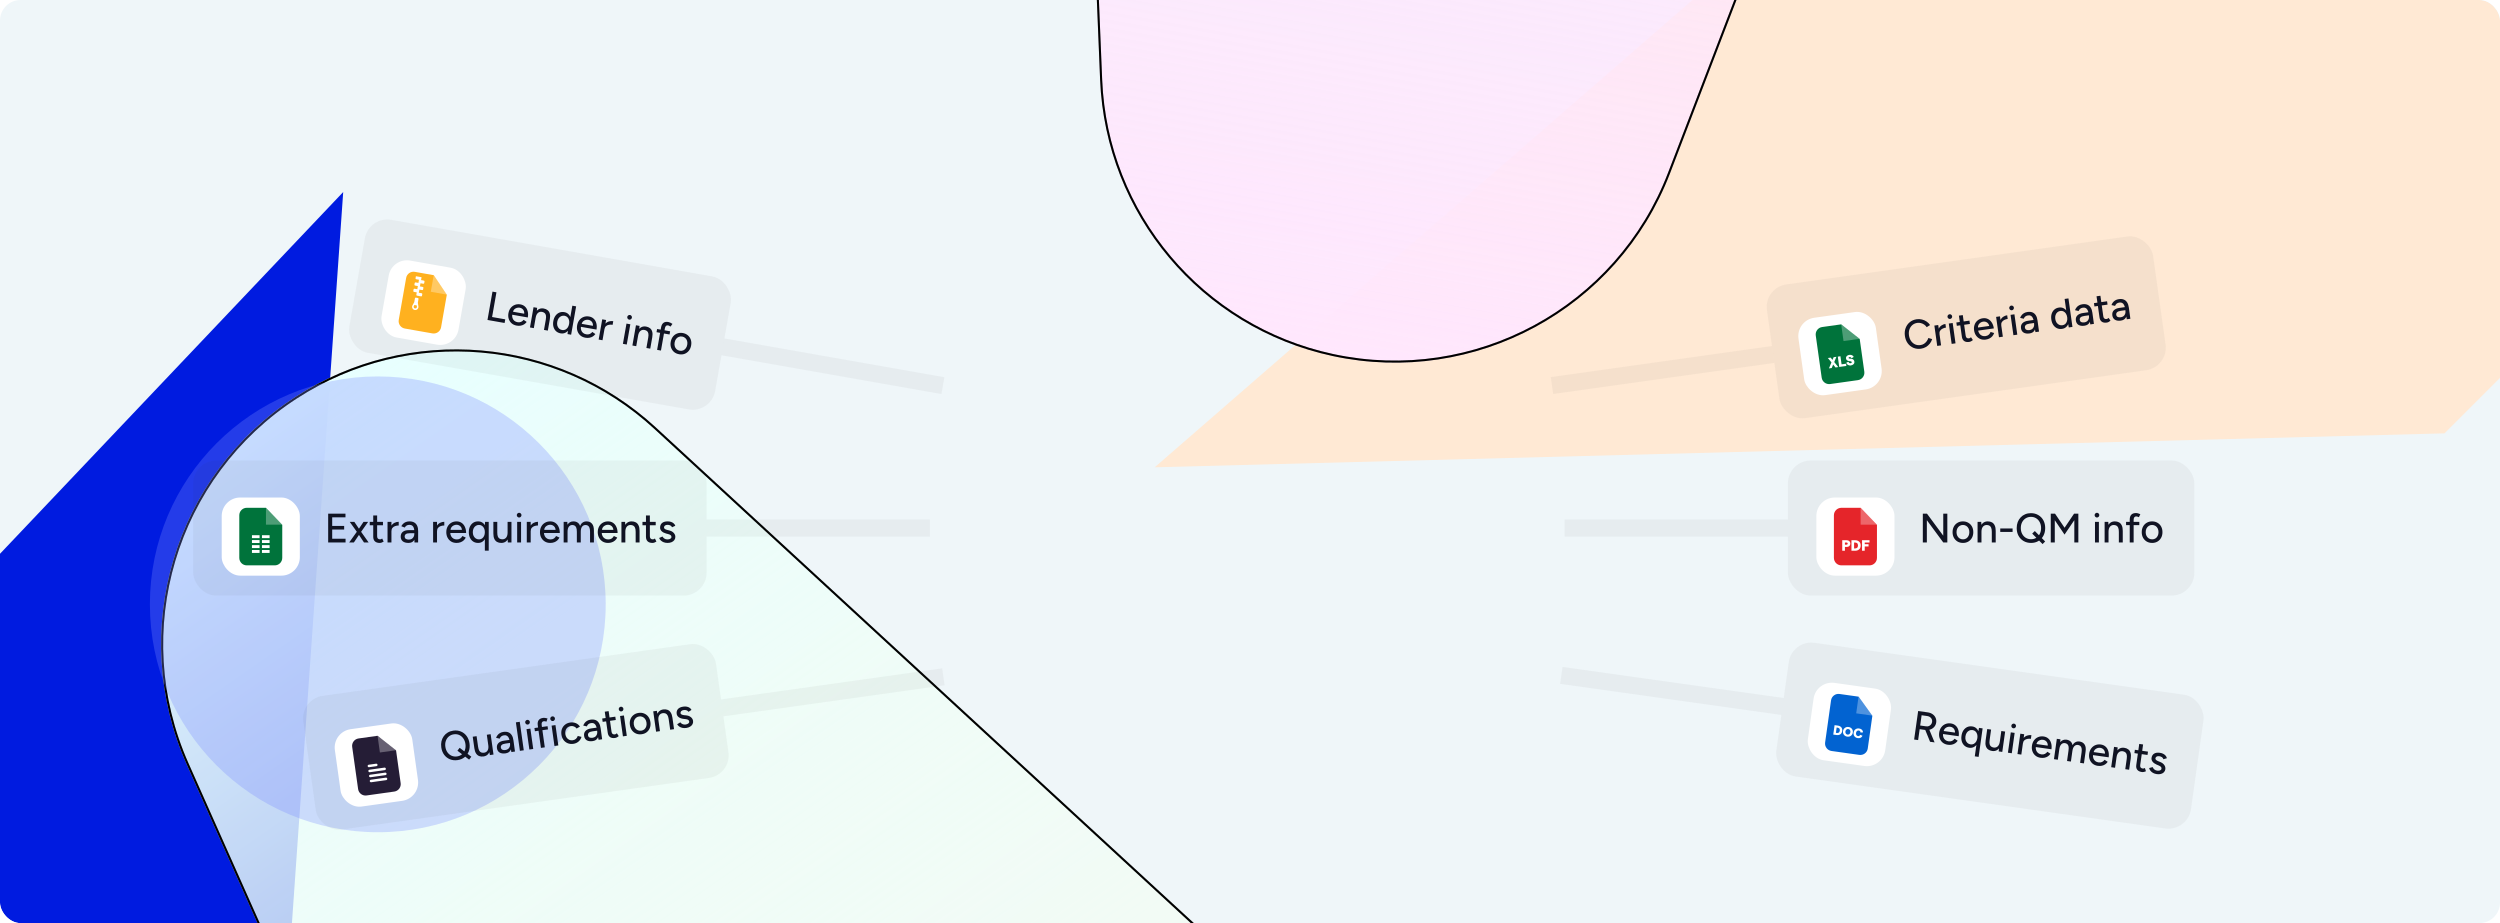 <svg width="1216" height="449" viewBox="0 0 1216 449" fill="none" xmlns="http://www.w3.org/2000/svg">
<g clip-path="url(#clip0_4003_1245)">
<rect width="1216" height="449" rx="10" fill="#EFF6F9"/>
<g filter="url(#filter0_f_4003_1245)">
<path d="M561.638 227.294L1189 210.786L1406.56 -6.776L1138.98 -274.362L561.638 227.294Z" fill="#FFE9D4"/>
</g>
<g filter="url(#filter1_f_4003_1245)">
<path d="M988.58 -375.403C1033.22 -491.82 961.622 -620.262 839.125 -643.506L751.946 -660.048C625.446 -684.052 509.553 -584.009 514.829 -455.36L535.096 38.846C537.775 104.176 584.303 159.423 648.225 173.174C717.34 188.043 786.979 150.327 812.292 84.318L988.58 -375.403Z" fill="url(#paint0_linear_4003_1245)"/>
<path d="M988.113 -375.582C1032.64 -491.708 961.222 -619.829 839.031 -643.015L751.853 -659.557C625.669 -683.501 510.066 -583.708 515.328 -455.38L535.596 38.826C538.265 103.928 584.631 158.982 648.331 172.685C717.204 187.502 786.601 149.918 811.825 84.139L988.113 -375.582Z" stroke="black"/>
<path d="M988.113 -375.582C1032.64 -491.708 961.222 -619.829 839.031 -643.015L751.853 -659.557C625.669 -683.501 510.066 -583.708 515.328 -455.38L535.596 38.826C538.265 103.928 584.631 158.982 648.331 172.685C717.204 187.502 786.601 149.918 811.825 84.139L988.113 -375.582Z" stroke="black" stroke-opacity="0.2"/>
</g>
<g filter="url(#filter2_f_4003_1245)">
<path d="M166.938 93.397L-265 548.682V856.36H113.424L166.938 93.397Z" fill="#001BE0"/>
</g>
<g filter="url(#filter3_f_4003_1245)">
<path d="M291.213 821.46C341.966 935.346 483.417 975.539 586.472 905.356L659.814 855.409C766.236 782.933 777.444 630.243 682.744 543.005L318.957 207.879C270.867 163.579 198.902 157.414 143.978 192.89C84.593 231.247 62.02 307.159 90.796 371.733L291.213 821.46Z" fill="url(#paint1_linear_4003_1245)"/>
<path d="M291.67 821.256C342.296 934.858 483.393 974.95 586.191 904.943L659.532 854.995C765.689 782.7 776.868 630.393 682.405 543.372L318.618 208.247C270.696 164.101 198.981 157.957 144.249 193.31C85.072 231.534 62.577 307.181 91.253 371.529L291.67 821.256Z" stroke="black"/>
<path d="M291.67 821.256C342.296 934.858 483.393 974.95 586.191 904.943L659.532 854.995C765.689 782.7 776.868 630.393 682.405 543.372L318.618 208.247C270.696 164.101 198.981 157.957 144.249 193.31C85.072 231.534 62.577 307.181 91.253 371.529L291.67 821.256Z" stroke="black" stroke-opacity="0.2"/>
</g>
<g filter="url(#filter4_f_4003_1245)">
<circle cx="183.758" cy="293.947" r="110.851" fill="#7A8AFF" fill-opacity="0.3"/>
</g>
<rect x="754.309" y="183.409" width="108.641" height="8.304" transform="rotate(-8 754.309 183.409)" fill="#292C33" fill-opacity="0.05"/>
<rect x="857.901" y="139.881" width="189.679" height="65.679" rx="11.072" transform="rotate(-8 857.901 139.881)" fill="#292C33" fill-opacity="0.05"/>
<g filter="url(#filter5_dd_4003_1245)">
<rect x="873.532" y="151.66" width="38" height="38" rx="9" transform="rotate(-8 873.532 151.66)" fill="white"/>
<g clip-path="url(#clip1_4003_1245)">
<path fill-rule="evenodd" clip-rule="evenodd" d="M886.278 154.917L895.558 153.613L904.562 160.706L906.8 176.624C907.08 178.618 905.698 180.463 903.705 180.743L890.175 182.645C888.191 182.924 886.345 181.532 886.065 179.538L883.182 159.026C882.903 157.043 884.295 155.196 886.278 154.917Z" fill="#00733B"/>
<path opacity="0.302" fill-rule="evenodd" clip-rule="evenodd" d="M895.548 153.615L896.69 161.74L904.553 160.635L895.548 153.615Z" fill="white"/>
<path d="M894.135 174.4L892.789 174.589L891.65 173.171L890.947 174.848L889.591 175.039L890.811 172.122L889.076 169.982L890.432 169.792L891.332 170.904L891.879 169.588L893.235 169.398L892.169 171.942L894.135 174.4ZM894.61 174.333L893.903 169.304L895.188 169.123L895.742 173.06L897.928 172.753L898.081 173.846L894.61 174.333L894.61 174.333ZM900.215 173.608C899.709 173.679 899.241 173.579 898.812 173.32C898.395 173.069 898.129 172.714 898.034 172.263L899.092 171.784C899.156 172.023 899.287 172.221 899.482 172.359C899.687 172.495 899.901 172.548 900.123 172.516C900.305 172.491 900.452 172.429 900.562 172.331C900.662 172.234 900.707 172.114 900.688 171.983C900.672 171.872 900.609 171.788 900.507 171.719C900.406 171.661 900.276 171.618 900.127 171.587C899.978 171.556 899.799 171.53 899.621 171.514C899.432 171.489 899.241 171.454 899.058 171.397C898.866 171.352 898.691 171.283 898.534 171.192C898.368 171.112 898.235 170.976 898.117 170.796C898 170.627 897.918 170.411 897.883 170.159C897.825 169.744 897.948 169.375 898.264 169.052C898.578 168.719 898.985 168.528 899.481 168.458C899.977 168.389 900.429 168.449 900.826 168.63C901.224 168.822 901.501 169.103 901.646 169.475L900.561 170.123C900.48 169.917 900.355 169.759 900.195 169.648C900.036 169.546 899.844 169.501 899.631 169.531C899.47 169.554 899.354 169.611 899.261 169.686C899.179 169.76 899.151 169.857 899.167 169.968C899.181 170.069 899.254 170.152 899.386 170.205C899.516 170.249 899.685 170.277 899.871 170.282C900.058 170.286 900.267 170.308 900.489 170.349C900.723 170.399 900.927 170.453 901.135 170.537C901.331 170.613 901.507 170.764 901.66 170.969C901.824 171.183 901.923 171.448 901.968 171.762C902.033 172.227 901.905 172.638 901.58 172.972C901.256 173.307 900.802 173.525 900.215 173.608Z" fill="white"/>
</g>
</g>
<path d="M934.362 169.609C933.042 169.794 931.824 169.656 930.709 169.193C929.592 168.717 928.667 167.985 927.936 166.998C927.203 165.996 926.738 164.796 926.541 163.397C926.345 161.997 926.462 160.722 926.892 159.571C927.321 158.406 928.001 157.449 928.933 156.699C929.862 155.935 930.987 155.461 932.307 155.275C933.166 155.154 934.006 155.198 934.83 155.405C935.652 155.599 936.405 155.931 937.09 156.4C937.787 156.854 938.352 157.421 938.784 158.101L937.152 159.138C936.825 158.632 936.416 158.212 935.925 157.877C935.433 157.542 934.894 157.301 934.308 157.155C933.736 157.007 933.152 156.974 932.558 157.058C931.634 157.187 930.841 157.535 930.18 158.099C929.518 158.663 929.04 159.376 928.744 160.239C928.447 161.102 928.374 162.062 928.522 163.118C928.67 164.175 929.007 165.083 929.531 165.844C930.069 166.604 930.733 167.163 931.524 167.523C932.327 167.868 933.197 167.975 934.134 167.843C934.742 167.758 935.299 167.558 935.807 167.244C936.313 166.918 936.748 166.513 937.111 166.031C937.485 165.534 937.766 164.99 937.952 164.398L939.803 164.926C939.579 165.725 939.204 166.457 938.678 167.124C938.153 167.79 937.517 168.344 936.771 168.785C936.037 169.212 935.234 169.486 934.362 169.609ZM942.664 162.767C942.514 161.697 942.596 160.797 942.911 160.066C943.226 159.335 943.683 158.759 944.284 158.338C944.884 157.917 945.541 157.656 946.254 157.556L946.505 159.339C945.91 159.422 945.356 159.594 944.84 159.855C944.336 160.101 943.941 160.453 943.656 160.911C943.381 161.353 943.292 161.918 943.389 162.604L942.664 162.767ZM942.264 168.256L940.873 158.353L942.754 158.089L944.146 167.991L942.264 168.256ZM949.288 167.269L947.896 157.366L949.778 157.101L951.169 167.004L949.288 167.269ZM948.552 155.133C948.248 155.176 947.968 155.1 947.712 154.908C947.454 154.701 947.304 154.447 947.262 154.143C947.217 153.826 947.292 153.546 947.487 153.303C947.68 153.047 947.928 152.898 948.232 152.855C948.549 152.811 948.828 152.886 949.071 153.081C949.325 153.26 949.475 153.509 949.519 153.826C949.562 154.129 949.488 154.416 949.297 154.685C949.117 154.939 948.869 155.088 948.552 155.133ZM957.783 166.317C956.793 166.456 955.992 166.313 955.38 165.887C954.766 165.448 954.392 164.754 954.259 163.803L952.814 153.524L954.696 153.26L956.101 163.261C956.17 163.75 956.342 164.109 956.616 164.34C956.903 164.556 957.277 164.631 957.739 164.566C957.871 164.548 958.012 164.501 958.163 164.426C958.314 164.351 958.491 164.218 958.693 164.028L959.612 165.393C959.3 165.666 958.994 165.878 958.691 166.028C958.403 166.176 958.1 166.273 957.783 166.317ZM951.793 158.474L951.565 156.85L957.942 155.954L958.17 157.578L951.793 158.474ZM965.861 165.182C964.897 165.317 964.015 165.219 963.214 164.887C962.412 164.542 961.745 164.01 961.213 163.29C960.681 162.571 960.343 161.702 960.2 160.686C960.057 159.669 960.143 158.742 960.456 157.903C960.769 157.065 961.264 156.376 961.942 155.836C962.632 155.281 963.459 154.936 964.422 154.801C965.333 154.673 966.165 154.792 966.916 155.157C967.666 155.51 968.292 156.082 968.793 156.873C969.306 157.649 969.643 158.605 969.802 159.74L961.801 160.865L962.116 160.518C962.214 161.217 962.438 161.805 962.788 162.281C963.137 162.757 963.569 163.1 964.084 163.311C964.596 163.508 965.156 163.564 965.763 163.479C966.423 163.386 966.95 163.157 967.343 162.792C967.747 162.412 968.042 161.967 968.226 161.456L969.956 161.981C969.764 162.533 969.485 163.037 969.118 163.492C968.749 163.934 968.289 164.302 967.738 164.595C967.2 164.886 966.574 165.082 965.861 165.182ZM962.109 159.61L961.691 159.365L967.95 158.486L967.635 158.833C967.553 158.252 967.365 157.774 967.07 157.398C966.773 157.009 966.411 156.736 965.985 156.581C965.558 156.412 965.1 156.362 964.611 156.431C964.136 156.497 963.689 156.675 963.272 156.962C962.866 157.235 962.547 157.596 962.314 158.046C962.094 158.494 962.026 159.016 962.109 159.61ZM972.701 158.545C972.551 157.476 972.633 156.575 972.948 155.845C973.262 155.114 973.72 154.538 974.321 154.117C974.921 153.696 975.578 153.435 976.291 153.335L976.541 155.117C975.947 155.201 975.393 155.373 974.877 155.634C974.373 155.88 973.978 156.232 973.692 156.689C973.418 157.132 973.329 157.696 973.426 158.383L972.701 158.545ZM972.301 164.034L970.909 154.132L972.791 153.867L974.183 163.77L972.301 164.034ZM979.325 163.047L977.933 153.144L979.815 152.88L981.206 162.783L979.325 163.047ZM978.589 150.912C978.285 150.954 978.005 150.879 977.749 150.686C977.491 150.48 977.341 150.225 977.298 149.921C977.254 149.605 977.329 149.325 977.524 149.082C977.717 148.826 977.965 148.677 978.269 148.634C978.585 148.589 978.865 148.664 979.108 148.859C979.362 149.039 979.512 149.287 979.556 149.604C979.599 149.908 979.525 150.194 979.334 150.463C979.154 150.718 978.906 150.867 978.589 150.912ZM990.044 161.541L989.723 159.829L989.238 156.383C989.136 155.656 988.965 155.061 988.725 154.597C988.498 154.13 988.195 153.796 987.816 153.593C987.451 153.389 986.991 153.326 986.437 153.404C985.922 153.476 985.488 153.645 985.134 153.91C984.794 154.173 984.53 154.547 984.343 155.031L982.59 154.631C982.765 154.149 983.006 153.711 983.314 153.317C983.621 152.911 984.011 152.573 984.485 152.305C984.957 152.023 985.529 151.835 986.203 151.74C987.14 151.608 987.945 151.684 988.618 151.966C989.29 152.248 989.828 152.718 990.23 153.375C990.645 154.031 990.918 154.874 991.05 155.906L991.787 161.296L990.044 161.541ZM987.166 162.187C985.991 162.353 985.036 162.218 984.302 161.782C983.579 161.332 983.151 160.631 983.017 159.681C982.874 158.664 983.102 157.844 983.701 157.221C984.312 156.584 985.224 156.179 986.439 156.009L989.192 155.622L989.401 157.107L987.163 157.422C986.252 157.55 985.632 157.785 985.303 158.127C984.972 158.457 984.842 158.872 984.913 159.374C984.978 159.836 985.2 160.175 985.581 160.391C985.972 160.591 986.479 160.648 987.099 160.561C987.641 160.485 988.093 160.307 988.458 160.027C988.821 159.733 989.085 159.36 989.25 158.906C989.415 158.452 989.459 157.954 989.383 157.412L990.037 157.321C990.226 158.667 990.086 159.778 989.616 160.652C989.158 161.51 988.341 162.022 987.166 162.187ZM1006.26 159.262L1005.92 157.431L1004.23 145.409L1006.09 145.147L1008.04 159.011L1006.26 159.262ZM1002.97 159.967C1002.07 160.093 1001.25 159.986 1000.52 159.645C999.796 159.302 999.189 158.768 998.697 158.042C998.218 157.315 997.906 156.437 997.761 155.407C997.614 154.364 997.672 153.433 997.934 152.616C998.208 151.783 998.644 151.102 999.243 150.574C999.855 150.043 1000.61 149.715 1001.51 149.589C1002.34 149.472 1003.09 149.589 1003.76 149.939C1004.44 150.288 1005 150.828 1005.44 151.561C1005.88 152.28 1006.17 153.161 1006.32 154.205C1006.46 155.234 1006.42 156.162 1006.2 156.987C1005.98 157.813 1005.59 158.487 1005.03 159.01C1004.49 159.531 1003.8 159.85 1002.97 159.967ZM1003.16 158.202C1003.72 158.125 1004.19 157.911 1004.57 157.561C1004.95 157.198 1005.22 156.742 1005.38 156.194C1005.55 155.632 1005.58 155.008 1005.49 154.321C1005.39 153.635 1005.19 153.051 1004.88 152.569C1004.56 152.075 1004.18 151.712 1003.71 151.481C1003.25 151.236 1002.73 151.154 1002.16 151.234C1001.58 151.315 1001.09 151.54 1000.68 151.906C1000.27 152.26 999.982 152.718 999.805 153.282C999.627 153.832 999.586 154.45 999.682 155.137C999.779 155.824 999.989 156.413 1000.31 156.906C1000.65 157.384 1001.06 157.743 1001.56 157.984C1002.05 158.211 1002.58 158.284 1003.16 158.202ZM1016.73 157.79L1016.41 156.078L1015.93 152.631C1015.83 151.905 1015.66 151.31 1015.42 150.846C1015.19 150.379 1014.89 150.045 1014.51 149.842C1014.14 149.638 1013.68 149.574 1013.13 149.652C1012.61 149.725 1012.18 149.893 1011.83 150.159C1011.49 150.422 1011.22 150.795 1011.03 151.28L1009.28 150.88C1009.46 150.397 1009.7 149.96 1010.01 149.566C1010.31 149.16 1010.7 148.822 1011.18 148.553C1011.65 148.272 1012.22 148.083 1012.89 147.989C1013.83 147.857 1014.64 147.932 1015.31 148.215C1015.98 148.497 1016.52 148.967 1016.92 149.624C1017.34 150.279 1017.61 151.123 1017.74 152.155L1018.48 157.545L1016.73 157.79ZM1013.86 158.436C1012.68 158.601 1011.73 158.466 1010.99 158.031C1010.27 157.581 1009.84 156.88 1009.71 155.929C1009.56 154.913 1009.79 154.093 1010.39 153.47C1011 152.832 1011.92 152.428 1013.13 152.257L1015.88 151.87L1016.09 153.356L1013.85 153.67C1012.94 153.798 1012.32 154.034 1011.99 154.376C1011.66 154.705 1011.53 155.121 1011.6 155.623C1011.67 156.085 1011.89 156.424 1012.27 156.64C1012.66 156.84 1013.17 156.897 1013.79 156.81C1014.33 156.734 1014.78 156.556 1015.15 156.276C1015.51 155.982 1015.78 155.608 1015.94 155.154C1016.11 154.7 1016.15 154.203 1016.07 153.661L1016.73 153.569C1016.92 154.916 1016.78 156.027 1016.31 156.9C1015.85 157.759 1015.03 158.271 1013.86 158.436ZM1024.72 156.909C1023.73 157.048 1022.93 156.905 1022.32 156.48C1021.71 156.041 1021.33 155.346 1021.2 154.395L1019.75 144.116L1021.64 143.852L1023.04 153.854C1023.11 154.342 1023.28 154.702 1023.56 154.932C1023.84 155.148 1024.22 155.223 1024.68 155.158C1024.81 155.14 1024.95 155.093 1025.1 155.018C1025.25 154.943 1025.43 154.81 1025.63 154.62L1026.55 155.986C1026.24 156.258 1025.93 156.47 1025.63 156.62C1025.34 156.768 1025.04 156.865 1024.72 156.909ZM1018.73 149.067L1018.5 147.443L1024.88 146.546L1025.11 148.17L1018.73 149.067ZM1034.47 155.297L1034.15 153.585L1033.67 150.139C1033.56 149.413 1033.39 148.817 1033.15 148.353C1032.92 147.887 1032.62 147.552 1032.24 147.35C1031.88 147.145 1031.42 147.082 1030.86 147.16C1030.35 147.232 1029.91 147.401 1029.56 147.666C1029.22 147.929 1028.96 148.303 1028.77 148.787L1027.02 148.387C1027.19 147.905 1027.43 147.467 1027.74 147.073C1028.05 146.667 1028.44 146.329 1028.91 146.061C1029.38 145.779 1029.96 145.591 1030.63 145.496C1031.57 145.364 1032.37 145.44 1033.04 145.722C1033.72 146.005 1034.25 146.475 1034.66 147.132C1035.07 147.787 1035.34 148.63 1035.48 149.662L1036.21 155.052L1034.47 155.297ZM1031.59 155.944C1030.42 156.109 1029.46 155.974 1028.73 155.538C1028.01 155.088 1027.58 154.387 1027.44 153.437C1027.3 152.42 1027.53 151.6 1028.13 150.978C1028.74 150.34 1029.65 149.935 1030.87 149.765L1033.62 149.378L1033.83 150.863L1031.59 151.178C1030.68 151.306 1030.06 151.541 1029.73 151.884C1029.4 152.213 1029.27 152.628 1029.34 153.13C1029.4 153.592 1029.63 153.931 1030.01 154.147C1030.4 154.348 1030.91 154.404 1031.53 154.317C1032.07 154.241 1032.52 154.063 1032.88 153.783C1033.25 153.49 1033.51 153.116 1033.68 152.662C1033.84 152.208 1033.89 151.71 1033.81 151.169L1034.46 151.077C1034.65 152.424 1034.51 153.534 1034.04 154.408C1033.58 155.267 1032.77 155.779 1031.59 155.944Z" fill="#101323"/>
<rect x="761" y="252.688" width="108.641" height="8.304" fill="#292C33" fill-opacity="0.05"/>
<rect x="869.641" y="224" width="197.679" height="65.679" rx="11.072" fill="#292C33" fill-opacity="0.05"/>
<g filter="url(#filter6_dd_4003_1245)">
<rect x="883.481" y="237.84" width="38" height="38" rx="9" fill="white"/>
<g clip-path="url(#clip2_4003_1245)">
<path fill-rule="evenodd" clip-rule="evenodd" d="M895.656 242.84H905.017L912.951 251.109V267.194C912.951 269.209 911.321 270.84 909.313 270.84H895.656C893.641 270.84 892.011 269.209 892.011 267.194V246.485C892.011 244.47 893.641 242.84 895.656 242.84Z" fill="#E5252A"/>
<path opacity="0.302" fill-rule="evenodd" clip-rule="evenodd" d="M905.01 242.84V251.047H912.951L905.01 242.84Z" fill="white"/>
<path d="M896.062 263.731V258.617H898.238C898.776 258.617 899.203 258.764 899.525 259.064C899.847 259.358 900.008 259.757 900.008 260.254C900.008 260.751 899.847 261.149 899.525 261.443C899.203 261.744 898.776 261.891 898.238 261.891H897.37V263.731H896.062ZM897.37 260.779H898.091C898.287 260.779 898.441 260.737 898.546 260.639C898.65 260.548 898.706 260.422 898.706 260.254C898.706 260.086 898.651 259.96 898.546 259.869C898.441 259.771 898.287 259.729 898.091 259.729H897.37V260.779ZM900.547 263.731V258.617H902.359C902.715 258.617 903.051 258.666 903.366 258.771C903.681 258.876 903.968 259.023 904.22 259.225C904.472 259.421 904.674 259.687 904.821 260.023C904.961 260.359 905.038 260.744 905.038 261.177C905.038 261.604 904.961 261.989 904.821 262.325C904.674 262.661 904.472 262.927 904.22 263.122C903.968 263.325 903.681 263.472 903.366 263.577C903.051 263.682 902.715 263.731 902.359 263.731H900.547ZM901.827 262.619H902.205C902.408 262.619 902.596 262.598 902.771 262.549C902.939 262.5 903.1 262.423 903.254 262.318C903.401 262.213 903.52 262.066 903.604 261.87C903.688 261.674 903.73 261.443 903.73 261.177C903.73 260.905 903.688 260.674 903.604 260.478C903.52 260.282 903.401 260.135 903.254 260.03C903.1 259.925 902.939 259.848 902.771 259.799C902.596 259.75 902.408 259.729 902.205 259.729H901.827V262.619ZM905.696 263.731V258.617H909.334V259.729H907.004V260.548H908.865V261.653H907.004V263.731H905.696Z" fill="white"/>
</g>
</g>
<path d="M935.261 263.84V249.84H937.281L945.201 260.56V249.84H947.181V263.84H945.201L937.221 253.02V263.84H935.261ZM954.809 264.08C953.809 264.08 952.929 263.86 952.169 263.42C951.409 262.966 950.809 262.346 950.369 261.56C949.943 260.773 949.729 259.866 949.729 258.84C949.729 257.813 949.943 256.906 950.369 256.12C950.796 255.333 951.389 254.72 952.149 254.28C952.909 253.826 953.783 253.6 954.769 253.6C955.756 253.6 956.629 253.826 957.389 254.28C958.149 254.72 958.743 255.333 959.169 256.12C959.596 256.906 959.809 257.813 959.809 258.84C959.809 259.866 959.596 260.773 959.169 261.56C958.743 262.346 958.149 262.966 957.389 263.42C956.643 263.86 955.783 264.08 954.809 264.08ZM954.809 262.34C955.409 262.34 955.943 262.193 956.409 261.9C956.876 261.593 957.236 261.18 957.489 260.66C957.756 260.14 957.889 259.533 957.889 258.84C957.889 258.146 957.756 257.54 957.489 257.02C957.236 256.5 956.869 256.093 956.389 255.8C955.909 255.493 955.369 255.34 954.769 255.34C954.156 255.34 953.616 255.493 953.149 255.8C952.683 256.093 952.316 256.5 952.049 257.02C951.783 257.54 951.649 258.146 951.649 258.84C951.649 259.533 951.783 260.14 952.049 260.66C952.316 261.18 952.689 261.593 953.169 261.9C953.649 262.193 954.196 262.34 954.809 262.34ZM961.891 263.84V253.84H963.671L963.791 255.68V263.84H961.891ZM968.811 263.84V258.72H970.711V263.84H968.811ZM968.811 258.72C968.811 257.813 968.704 257.126 968.491 256.66C968.291 256.18 968.004 255.846 967.631 255.66C967.271 255.473 966.851 255.373 966.371 255.36C965.557 255.36 964.924 255.646 964.471 256.22C964.017 256.793 963.791 257.6 963.791 258.64H962.971C962.971 257.586 963.124 256.686 963.431 255.94C963.751 255.18 964.197 254.6 964.771 254.2C965.357 253.8 966.051 253.6 966.851 253.6C967.637 253.6 968.317 253.76 968.891 254.08C969.477 254.4 969.924 254.9 970.231 255.58C970.551 256.246 970.711 257.126 970.711 258.22V258.72H968.811ZM972.922 258.72V257.06H978.922V258.72H972.922ZM987.903 264.08C986.543 264.08 985.336 263.773 984.283 263.16C983.23 262.546 982.403 261.693 981.803 260.6C981.216 259.506 980.923 258.253 980.923 256.84C980.923 255.773 981.09 254.8 981.423 253.92C981.77 253.04 982.25 252.28 982.863 251.64C983.476 250.986 984.203 250.486 985.043 250.14C985.896 249.78 986.83 249.6 987.843 249.6C989.203 249.6 990.403 249.913 991.443 250.54C992.496 251.153 993.316 252.006 993.903 253.1C994.49 254.18 994.783 255.426 994.783 256.84C994.783 258.253 994.49 259.506 993.903 260.6C993.316 261.693 992.503 262.546 991.463 263.16C990.436 263.773 989.25 264.08 987.903 264.08ZM993.503 264.64L988.463 259.54L989.743 258.3L994.763 263.38L993.503 264.64ZM987.903 262.28C988.863 262.28 989.71 262.046 990.443 261.58C991.176 261.113 991.75 260.473 992.163 259.66C992.576 258.846 992.783 257.906 992.783 256.84C992.783 255.786 992.57 254.853 992.143 254.04C991.73 253.213 991.15 252.566 990.403 252.1C989.67 251.633 988.823 251.4 987.863 251.4C986.903 251.4 986.05 251.633 985.303 252.1C984.556 252.566 983.97 253.213 983.543 254.04C983.13 254.853 982.923 255.786 982.923 256.84C982.923 257.906 983.136 258.846 983.563 259.66C983.99 260.473 984.576 261.113 985.323 261.58C986.083 262.046 986.943 262.28 987.903 262.28ZM997.488 263.84V249.84H999.568L1004.21 256.7L1008.83 249.84H1010.91V263.84H1008.95V253L1004.19 260.02L999.448 253.02V263.84H997.488ZM1019 263.84V253.84H1020.9V263.84H1019ZM1019.96 251.72C1019.66 251.72 1019.39 251.606 1019.16 251.38C1018.94 251.14 1018.82 250.866 1018.82 250.56C1018.82 250.24 1018.94 249.973 1019.16 249.76C1019.39 249.533 1019.66 249.42 1019.96 249.42C1020.28 249.42 1020.55 249.533 1020.76 249.76C1020.99 249.973 1021.1 250.24 1021.1 250.56C1021.1 250.866 1020.99 251.14 1020.76 251.38C1020.55 251.606 1020.28 251.72 1019.96 251.72ZM1023.69 263.84V253.84H1025.47L1025.59 255.68V263.84H1023.69ZM1030.61 263.84V258.72H1032.51V263.84H1030.61ZM1030.61 258.72C1030.61 257.813 1030.5 257.126 1030.29 256.66C1030.09 256.18 1029.8 255.846 1029.43 255.66C1029.07 255.473 1028.65 255.373 1028.17 255.36C1027.35 255.36 1026.72 255.646 1026.27 256.22C1025.81 256.793 1025.59 257.6 1025.59 258.64H1024.77C1024.77 257.586 1024.92 256.686 1025.23 255.94C1025.55 255.18 1025.99 254.6 1026.57 254.2C1027.15 253.8 1027.85 253.6 1028.65 253.6C1029.43 253.6 1030.11 253.76 1030.69 254.08C1031.27 254.4 1031.72 254.9 1032.03 255.58C1032.35 256.246 1032.51 257.126 1032.51 258.22V258.72H1030.61ZM1035.9 263.84V252.74C1035.9 251.686 1036.15 250.893 1036.66 250.36C1037.17 249.813 1037.93 249.54 1038.96 249.54C1039.27 249.54 1039.6 249.593 1039.96 249.7C1040.32 249.793 1040.69 249.926 1041.06 250.1L1040.36 251.56C1040.08 251.426 1039.83 251.333 1039.62 251.28C1039.42 251.213 1039.25 251.18 1039.1 251.18C1038.66 251.18 1038.33 251.326 1038.12 251.62C1037.91 251.9 1037.8 252.34 1037.8 252.94V263.84H1035.9ZM1034.12 255.42V253.84H1040.56V255.42H1034.12ZM1046.82 264.08C1045.82 264.08 1044.94 263.86 1044.18 263.42C1043.42 262.966 1042.82 262.346 1042.38 261.56C1041.95 260.773 1041.74 259.866 1041.74 258.84C1041.74 257.813 1041.95 256.906 1042.38 256.12C1042.81 255.333 1043.4 254.72 1044.16 254.28C1044.92 253.826 1045.79 253.6 1046.78 253.6C1047.77 253.6 1048.64 253.826 1049.4 254.28C1050.16 254.72 1050.75 255.333 1051.18 256.12C1051.61 256.906 1051.82 257.813 1051.82 258.84C1051.82 259.866 1051.61 260.773 1051.18 261.56C1050.75 262.346 1050.16 262.966 1049.4 263.42C1048.65 263.86 1047.79 264.08 1046.82 264.08ZM1046.82 262.34C1047.42 262.34 1047.95 262.193 1048.42 261.9C1048.89 261.593 1049.25 261.18 1049.5 260.66C1049.77 260.14 1049.9 259.533 1049.9 258.84C1049.9 258.146 1049.77 257.54 1049.5 257.02C1049.25 256.5 1048.88 256.093 1048.4 255.8C1047.92 255.493 1047.38 255.34 1046.78 255.34C1046.17 255.34 1045.63 255.493 1045.16 255.8C1044.69 256.093 1044.33 256.5 1044.06 257.02C1043.79 257.54 1043.66 258.146 1043.66 258.84C1043.66 259.533 1043.79 260.14 1044.06 260.66C1044.33 261.18 1044.7 261.593 1045.18 261.9C1045.66 262.193 1046.21 262.34 1046.82 262.34Z" fill="#101323"/>
<rect x="94" y="224" width="249.679" height="65.679" rx="11.072" fill="#292C33" fill-opacity="0.05"/>
<g filter="url(#filter7_dd_4003_1245)">
<rect x="107.84" y="237.84" width="38" height="38" rx="9" fill="white"/>
<g clip-path="url(#clip3_4003_1245)">
<path fill-rule="evenodd" clip-rule="evenodd" d="M120.029 242.84H129.374L137.289 251.115V267.193C137.289 269.206 135.658 270.84 133.65 270.84H120.029C118.021 270.84 116.391 269.206 116.391 267.193V246.486C116.391 244.473 118.021 242.84 120.029 242.84Z" fill="#00733B"/>
<path opacity="0.302" fill-rule="evenodd" clip-rule="evenodd" d="M129.362 242.84V251.044H137.289L129.362 242.84Z" fill="white"/>
<path fill-rule="evenodd" clip-rule="evenodd" d="M122.546 263.381H126.255V264.79H122.546V263.381ZM127.413 256.183H131.134V257.58H127.413V256.183ZM122.546 256.183H126.255V257.58H122.546V256.183ZM127.413 258.55H131.134V259.959H127.413V258.55ZM122.546 258.55H126.255V259.959H122.546V258.55ZM127.413 261.013H131.134V262.422H127.413V261.013ZM122.546 261.013H126.255V262.422H122.546V261.013ZM127.413 263.381H131.134V264.79H127.413V263.381Z" fill="white"/>
</g>
</g>
<path d="M159.62 263.84V249.84H168.04V251.64H161.58V255.8H167.4V257.56H161.58V262.04H168.08V263.84H159.62ZM169.856 263.84L173.956 258.1L176.816 253.84H179.056L175.196 259.3L172.136 263.84H169.856ZM177.036 263.84L174.016 259.3L170.116 253.84H172.356L175.236 258.1L179.296 263.84H177.036ZM184.68 264.08C183.68 264.08 182.906 263.826 182.36 263.32C181.813 262.8 181.54 262.06 181.54 261.1V250.72H183.44V260.82C183.44 261.313 183.56 261.693 183.8 261.96C184.053 262.213 184.413 262.34 184.88 262.34C185.013 262.34 185.16 262.313 185.32 262.26C185.48 262.206 185.673 262.1 185.9 261.94L186.62 263.42C186.273 263.646 185.94 263.813 185.62 263.92C185.313 264.026 185 264.08 184.68 264.08ZM179.84 255.48V253.84H186.28V255.48H179.84ZM189.656 258.46C189.656 257.38 189.862 256.5 190.276 255.82C190.689 255.14 191.222 254.633 191.876 254.3C192.529 253.966 193.216 253.8 193.936 253.8V255.6C193.336 255.6 192.762 255.693 192.216 255.88C191.682 256.053 191.242 256.346 190.896 256.76C190.562 257.16 190.396 257.706 190.396 258.4L189.656 258.46ZM188.496 263.84V253.84H190.396V263.84H188.496ZM201.608 263.84L201.528 262.1V258.62C201.528 257.886 201.442 257.273 201.268 256.78C201.108 256.286 200.855 255.913 200.508 255.66C200.175 255.406 199.728 255.28 199.168 255.28C198.648 255.28 198.195 255.386 197.808 255.6C197.435 255.813 197.122 256.146 196.868 256.6L195.188 255.96C195.428 255.506 195.728 255.106 196.088 254.76C196.448 254.4 196.882 254.12 197.388 253.92C197.895 253.706 198.488 253.6 199.168 253.6C200.115 253.6 200.902 253.786 201.528 254.16C202.155 254.533 202.622 255.073 202.928 255.78C203.248 256.486 203.402 257.36 203.388 258.4L203.368 263.84H201.608ZM198.668 264.08C197.482 264.08 196.555 263.813 195.888 263.28C195.235 262.733 194.908 261.98 194.908 261.02C194.908 259.993 195.248 259.213 195.928 258.68C196.622 258.133 197.582 257.86 198.808 257.86H201.588V259.36H199.328C198.408 259.36 197.762 259.506 197.388 259.8C197.015 260.08 196.828 260.473 196.828 260.98C196.828 261.446 197.002 261.813 197.348 262.08C197.708 262.333 198.202 262.46 198.828 262.46C199.375 262.46 199.848 262.346 200.248 262.12C200.648 261.88 200.962 261.546 201.188 261.12C201.415 260.693 201.528 260.206 201.528 259.66H202.188C202.188 261.02 201.895 262.1 201.308 262.9C200.735 263.686 199.855 264.08 198.668 264.08ZM211.824 258.46C211.824 257.38 212.03 256.5 212.444 255.82C212.857 255.14 213.39 254.633 214.044 254.3C214.697 253.966 215.384 253.8 216.104 253.8V255.6C215.504 255.6 214.93 255.693 214.384 255.88C213.85 256.053 213.41 256.346 213.064 256.76C212.73 257.16 212.564 257.706 212.564 258.4L211.824 258.46ZM210.664 263.84V253.84H212.564V263.84H210.664ZM222.056 264.08C221.083 264.08 220.223 263.86 219.476 263.42C218.729 262.966 218.143 262.346 217.716 261.56C217.289 260.773 217.076 259.866 217.076 258.84C217.076 257.813 217.289 256.906 217.716 256.12C218.143 255.333 218.729 254.72 219.476 254.28C220.236 253.826 221.103 253.6 222.076 253.6C222.996 253.6 223.803 253.833 224.496 254.3C225.189 254.753 225.729 255.406 226.116 256.26C226.516 257.1 226.716 258.093 226.716 259.24H218.636L218.996 258.94C218.996 259.646 219.136 260.26 219.416 260.78C219.696 261.3 220.076 261.7 220.556 261.98C221.036 262.246 221.583 262.38 222.196 262.38C222.863 262.38 223.416 262.226 223.856 261.92C224.309 261.6 224.663 261.2 224.916 260.72L226.556 261.48C226.289 262 225.943 262.46 225.516 262.86C225.089 263.246 224.583 263.546 223.996 263.76C223.423 263.973 222.776 264.08 222.056 264.08ZM219.116 258.04L218.736 257.74H225.056L224.696 258.04C224.696 257.453 224.576 256.953 224.336 256.54C224.096 256.113 223.776 255.793 223.376 255.58C222.976 255.353 222.529 255.24 222.036 255.24C221.556 255.24 221.089 255.353 220.636 255.58C220.196 255.793 219.829 256.106 219.536 256.52C219.256 256.933 219.116 257.44 219.116 258.04ZM235.833 267.84V255.7L235.933 253.84H237.713V267.84H235.833ZM232.553 264.08C231.647 264.08 230.853 263.86 230.173 263.42C229.507 262.98 228.98 262.366 228.593 261.58C228.22 260.793 228.033 259.88 228.033 258.84C228.033 257.786 228.22 256.873 228.593 256.1C228.98 255.313 229.507 254.7 230.173 254.26C230.853 253.82 231.647 253.6 232.553 253.6C233.393 253.6 234.12 253.82 234.733 254.26C235.36 254.7 235.84 255.313 236.173 256.1C236.507 256.873 236.673 257.786 236.673 258.84C236.673 259.88 236.507 260.793 236.173 261.58C235.84 262.366 235.36 262.98 234.733 263.42C234.12 263.86 233.393 264.08 232.553 264.08ZM232.993 262.36C233.553 262.36 234.047 262.213 234.473 261.92C234.9 261.613 235.233 261.2 235.473 260.68C235.713 260.146 235.833 259.533 235.833 258.84C235.833 258.146 235.713 257.54 235.473 257.02C235.233 256.486 234.9 256.073 234.473 255.78C234.047 255.473 233.547 255.32 232.973 255.32C232.387 255.32 231.867 255.473 231.413 255.78C230.96 256.073 230.607 256.486 230.353 257.02C230.1 257.54 229.973 258.146 229.973 258.84C229.973 259.533 230.1 260.146 230.353 260.68C230.62 261.2 230.98 261.613 231.433 261.92C231.887 262.213 232.407 262.36 232.993 262.36ZM247.014 263.84L246.894 262V253.84H248.774V263.84H247.014ZM239.974 258.96V253.84H241.874V258.96H239.974ZM241.874 258.96C241.874 259.853 241.974 260.54 242.174 261.02C242.388 261.5 242.681 261.833 243.054 262.02C243.428 262.206 243.848 262.306 244.314 262.32C245.128 262.32 245.761 262.033 246.214 261.46C246.668 260.886 246.894 260.08 246.894 259.04H247.714C247.714 260.093 247.554 261 247.234 261.76C246.928 262.506 246.488 263.08 245.914 263.48C245.341 263.88 244.641 264.08 243.814 264.08C243.041 264.08 242.361 263.92 241.774 263.6C241.201 263.28 240.754 262.78 240.434 262.1C240.128 261.42 239.974 260.54 239.974 259.46V258.96H241.874ZM251.545 263.84V253.84H253.445V263.84H251.545ZM252.505 251.72C252.199 251.72 251.932 251.606 251.705 251.38C251.479 251.14 251.365 250.866 251.365 250.56C251.365 250.24 251.479 249.973 251.705 249.76C251.932 249.533 252.199 249.42 252.505 249.42C252.825 249.42 253.092 249.533 253.305 249.76C253.532 249.973 253.645 250.24 253.645 250.56C253.645 250.866 253.532 251.14 253.305 251.38C253.092 251.606 252.825 251.72 252.505 251.72ZM257.39 258.46C257.39 257.38 257.597 256.5 258.01 255.82C258.423 255.14 258.957 254.633 259.61 254.3C260.263 253.966 260.95 253.8 261.67 253.8V255.6C261.07 255.6 260.497 255.693 259.95 255.88C259.417 256.053 258.977 256.346 258.63 256.76C258.297 257.16 258.13 257.706 258.13 258.4L257.39 258.46ZM256.23 263.84V253.84H258.13V263.84H256.23ZM267.623 264.08C266.649 264.08 265.789 263.86 265.043 263.42C264.296 262.966 263.709 262.346 263.283 261.56C262.856 260.773 262.643 259.866 262.643 258.84C262.643 257.813 262.856 256.906 263.283 256.12C263.709 255.333 264.296 254.72 265.043 254.28C265.803 253.826 266.669 253.6 267.643 253.6C268.563 253.6 269.369 253.833 270.063 254.3C270.756 254.753 271.296 255.406 271.683 256.26C272.083 257.1 272.283 258.093 272.283 259.24H264.203L264.563 258.94C264.563 259.646 264.703 260.26 264.983 260.78C265.263 261.3 265.643 261.7 266.123 261.98C266.603 262.246 267.149 262.38 267.763 262.38C268.429 262.38 268.983 262.226 269.423 261.92C269.876 261.6 270.229 261.2 270.483 260.72L272.123 261.48C271.856 262 271.509 262.46 271.083 262.86C270.656 263.246 270.149 263.546 269.563 263.76C268.989 263.973 268.343 264.08 267.623 264.08ZM264.683 258.04L264.303 257.74H270.623L270.263 258.04C270.263 257.453 270.143 256.953 269.903 256.54C269.663 256.113 269.343 255.793 268.943 255.58C268.543 255.353 268.096 255.24 267.603 255.24C267.123 255.24 266.656 255.353 266.203 255.58C265.763 255.793 265.396 256.106 265.103 256.52C264.823 256.933 264.683 257.44 264.683 258.04ZM274.16 263.84V253.84H275.94L276.02 255.22C276.34 254.686 276.74 254.286 277.22 254.02C277.7 253.74 278.253 253.6 278.88 253.6C279.68 253.6 280.36 253.786 280.92 254.16C281.48 254.52 281.886 255.073 282.14 255.82C282.433 255.1 282.846 254.553 283.38 254.18C283.913 253.793 284.546 253.6 285.28 253.6C286.413 253.6 287.3 253.973 287.94 254.72C288.58 255.453 288.893 256.586 288.88 258.12V263.84H287V258.72C287 257.813 286.9 257.126 286.7 256.66C286.513 256.18 286.26 255.846 285.94 255.66C285.62 255.473 285.246 255.373 284.82 255.36C284.073 255.36 283.493 255.646 283.08 256.22C282.68 256.793 282.48 257.6 282.48 258.64V263.84H280.58V258.72C280.58 257.813 280.486 257.126 280.3 256.66C280.113 256.18 279.853 255.846 279.52 255.66C279.2 255.473 278.826 255.373 278.4 255.36C277.653 255.36 277.073 255.646 276.66 256.22C276.26 256.793 276.06 257.6 276.06 258.64V263.84H274.16ZM295.728 264.08C294.755 264.08 293.895 263.86 293.148 263.42C292.401 262.966 291.815 262.346 291.388 261.56C290.961 260.773 290.748 259.866 290.748 258.84C290.748 257.813 290.961 256.906 291.388 256.12C291.815 255.333 292.401 254.72 293.148 254.28C293.908 253.826 294.775 253.6 295.748 253.6C296.668 253.6 297.475 253.833 298.168 254.3C298.861 254.753 299.401 255.406 299.788 256.26C300.188 257.1 300.388 258.093 300.388 259.24H292.308L292.668 258.94C292.668 259.646 292.808 260.26 293.088 260.78C293.368 261.3 293.748 261.7 294.228 261.98C294.708 262.246 295.255 262.38 295.868 262.38C296.535 262.38 297.088 262.226 297.528 261.92C297.981 261.6 298.335 261.2 298.588 260.72L300.228 261.48C299.961 262 299.615 262.46 299.188 262.86C298.761 263.246 298.255 263.546 297.668 263.76C297.095 263.973 296.448 264.08 295.728 264.08ZM292.788 258.04L292.408 257.74H298.728L298.368 258.04C298.368 257.453 298.248 256.953 298.008 256.54C297.768 256.113 297.448 255.793 297.048 255.58C296.648 255.353 296.201 255.24 295.708 255.24C295.228 255.24 294.761 255.353 294.308 255.58C293.868 255.793 293.501 256.106 293.208 256.52C292.928 256.933 292.788 257.44 292.788 258.04ZM302.265 263.84V253.84H304.045L304.165 255.68V263.84H302.265ZM309.185 263.84V258.72H311.085V263.84H309.185ZM309.185 258.72C309.185 257.813 309.078 257.126 308.865 256.66C308.665 256.18 308.378 255.846 308.005 255.66C307.645 255.473 307.225 255.373 306.745 255.36C305.932 255.36 305.298 255.646 304.845 256.22C304.392 256.793 304.165 257.6 304.165 258.64H303.345C303.345 257.586 303.498 256.686 303.805 255.94C304.125 255.18 304.572 254.6 305.145 254.2C305.732 253.8 306.425 253.6 307.225 253.6C308.012 253.6 308.692 253.76 309.265 254.08C309.852 254.4 310.298 254.9 310.605 255.58C310.925 256.246 311.085 257.126 311.085 258.22V258.72H309.185ZM317.336 264.08C316.336 264.08 315.563 263.826 315.016 263.32C314.469 262.8 314.196 262.06 314.196 261.1V250.72H316.096V260.82C316.096 261.313 316.216 261.693 316.456 261.96C316.709 262.213 317.069 262.34 317.536 262.34C317.669 262.34 317.816 262.313 317.976 262.26C318.136 262.206 318.329 262.1 318.556 261.94L319.276 263.42C318.929 263.646 318.596 263.813 318.276 263.92C317.969 264.026 317.656 264.08 317.336 264.08ZM312.496 255.48V253.84H318.936V255.48H312.496ZM324.732 264.08C324.025 264.08 323.392 263.973 322.832 263.76C322.285 263.546 321.818 263.26 321.432 262.9C321.058 262.54 320.778 262.133 320.592 261.68L322.232 260.96C322.445 261.373 322.765 261.713 323.192 261.98C323.618 262.246 324.092 262.38 324.612 262.38C325.185 262.38 325.658 262.273 326.032 262.06C326.405 261.846 326.592 261.546 326.592 261.16C326.592 260.786 326.452 260.493 326.172 260.28C325.892 260.066 325.485 259.893 324.952 259.76L324.012 259.52C323.078 259.266 322.352 258.886 321.832 258.38C321.325 257.873 321.072 257.3 321.072 256.66C321.072 255.686 321.385 254.933 322.012 254.4C322.638 253.866 323.565 253.6 324.792 253.6C325.392 253.6 325.938 253.686 326.432 253.86C326.938 254.033 327.365 254.28 327.712 254.6C328.072 254.92 328.325 255.3 328.472 255.74L326.872 256.46C326.712 256.06 326.438 255.766 326.052 255.58C325.665 255.38 325.212 255.28 324.692 255.28C324.158 255.28 323.738 255.4 323.432 255.64C323.125 255.866 322.972 256.186 322.972 256.6C322.972 256.826 323.098 257.046 323.352 257.26C323.618 257.46 324.005 257.626 324.512 257.76L325.592 258.02C326.245 258.18 326.785 258.426 327.212 258.76C327.638 259.08 327.958 259.446 328.172 259.86C328.385 260.26 328.492 260.68 328.492 261.12C328.492 261.72 328.325 262.246 327.992 262.7C327.672 263.14 327.225 263.48 326.652 263.72C326.092 263.96 325.452 264.08 324.732 264.08Z" fill="#101323"/>
<rect x="343.679" y="252.688" width="108.641" height="8.304" fill="#292C33" fill-opacity="0.05"/>
<rect x="179.406" y="105" width="180.679" height="65.679" rx="11.072" transform="rotate(10 179.406 105)" fill="#292C33" fill-opacity="0.05"/>
<g filter="url(#filter8_dd_4003_1245)">
<g clip-path="url(#clip4_4003_1245)">
<rect x="190.632" y="121.033" width="38" height="38" rx="9" transform="rotate(10 190.632 121.033)" fill="white"/>
<g clip-path="url(#clip5_4003_1245)">
<path fill-rule="evenodd" clip-rule="evenodd" d="M201.764 128.073L210.966 129.695L217.328 139.217L214.535 155.059C214.186 157.034 212.295 158.362 210.325 158.014L196.902 155.647C194.922 155.298 193.608 153.406 193.956 151.431L197.554 131.028C197.903 129.044 199.785 127.724 201.764 128.073Z" fill="#FFB11F"/>
<path opacity="0.302" fill-rule="evenodd" clip-rule="evenodd" d="M210.958 129.694L209.533 137.772L217.34 139.149L210.958 129.694Z" fill="white"/>
<path d="M203.238 143.104L203.57 141.222C203.606 141.018 203.474 140.829 203.271 140.793L202.256 140.614C202.053 140.578 201.864 140.711 201.828 140.915L201.496 142.796L200.636 144.358C200.393 144.796 200.378 145.326 200.596 145.775C200.805 146.223 201.228 146.542 201.718 146.629C202.209 146.715 202.708 146.559 203.065 146.211C203.423 145.863 203.591 145.36 203.512 144.865L203.238 143.104ZM202.541 145.673C202.18 146.037 201.487 145.915 201.264 145.447C201.156 145.219 201.162 144.94 201.288 144.718L201.573 144.191L202.681 144.386L202.777 144.98C202.811 145.231 202.729 145.496 202.541 145.673ZM202.295 130.203L202.113 131.237C202.077 131.44 202.209 131.63 202.412 131.666L203.791 131.909L203.519 133.451L202.14 133.208C201.937 133.173 201.748 133.305 201.712 133.509L201.572 134.306C201.536 134.509 201.667 134.707 201.87 134.743L203.248 134.986L202.978 136.52L201.599 136.277C201.396 136.241 201.207 136.374 201.171 136.577L201.029 137.383C200.993 137.586 201.125 137.775 201.328 137.811L202.707 138.054L202.501 139.224C202.465 139.427 202.606 139.618 202.809 139.654L204.83 140.011C205.025 140.045 205.222 139.914 205.258 139.71L205.4 138.905C205.435 138.71 205.295 138.511 205.101 138.476L203.714 138.232L203.984 136.697L205.371 136.942C205.566 136.976 205.763 136.845 205.799 136.642L205.941 135.836C205.977 135.633 205.836 135.442 205.642 135.408L204.255 135.163L204.525 133.629L205.912 133.874C206.107 133.908 206.306 133.768 206.342 133.565L206.482 132.768C206.518 132.564 206.379 132.365 206.184 132.331L204.797 132.086L205.045 130.679C205.045 130.679 202.295 130.203 202.295 130.203Z" fill="white"/>
</g>
</g>
</g>
<path d="M237.111 155.629L239.542 141.842L241.472 142.182L239.353 154.197L245.755 155.325L245.442 157.098L237.111 155.629ZM251.298 158.374C250.339 158.205 249.53 157.839 248.872 157.276C248.215 156.7 247.745 155.988 247.461 155.139C247.178 154.29 247.125 153.36 247.303 152.349C247.482 151.338 247.849 150.482 248.406 149.782C248.963 149.081 249.647 148.579 250.459 148.275C251.286 147.961 252.179 147.888 253.137 148.057C254.043 148.217 254.797 148.587 255.399 149.167C256.003 149.733 256.421 150.471 256.654 151.378C256.902 152.275 256.927 153.288 256.727 154.417L248.77 153.014L249.177 152.781C249.054 153.477 249.085 154.105 249.271 154.666C249.456 155.227 249.761 155.687 250.185 156.046C250.612 156.392 251.127 156.618 251.731 156.724C252.387 156.84 252.959 156.785 253.445 156.56C253.947 156.323 254.365 155.991 254.698 155.562L256.181 156.595C255.828 157.061 255.407 157.454 254.917 157.774C254.43 158.08 253.879 158.288 253.264 158.396C252.662 158.507 252.007 158.499 251.298 158.374ZM249.451 151.916L249.129 151.554L255.353 152.652L254.946 152.885C255.048 152.307 255.017 151.794 254.852 151.345C254.69 150.883 254.431 150.512 254.074 150.233C253.719 149.94 253.299 149.751 252.813 149.665C252.34 149.582 251.861 149.612 251.375 149.757C250.905 149.891 250.489 150.135 250.129 150.492C249.781 150.85 249.555 151.325 249.451 151.916ZM257.777 159.273L259.514 149.425L261.267 149.734L261.065 151.567L259.648 159.603L257.777 159.273ZM264.592 160.475L265.481 155.433L267.352 155.763L266.463 160.805L264.592 160.475ZM265.481 155.433C265.639 154.54 265.653 153.845 265.524 153.348C265.41 152.841 265.186 152.463 264.85 152.214C264.528 151.968 264.132 151.796 263.662 151.7C262.861 151.559 262.187 151.731 261.641 152.217C261.095 152.703 260.732 153.458 260.551 154.482L259.744 154.34C259.927 153.302 260.234 152.443 260.666 151.761C261.113 151.068 261.653 150.574 262.287 150.28C262.935 149.988 263.652 149.911 264.44 150.05C265.215 150.187 265.857 150.462 266.366 150.877C266.888 151.294 267.241 151.864 267.425 152.587C267.624 153.299 267.629 154.193 267.439 155.27L267.352 155.763L265.481 155.433ZM276.027 162.491L276.271 160.645L278.379 148.69L280.23 149.016L277.799 162.804L276.027 162.491ZM272.676 162.144C271.783 161.986 271.04 161.632 270.447 161.081C269.867 160.532 269.454 159.836 269.21 158.994C268.979 158.155 268.954 157.223 269.134 156.199C269.317 155.161 269.66 154.294 270.162 153.597C270.679 152.89 271.304 152.377 272.037 152.06C272.783 151.745 273.603 151.666 274.496 151.823C275.323 151.969 276 152.312 276.528 152.852C277.069 153.394 277.435 154.081 277.627 154.914C277.821 155.733 277.826 156.662 277.643 157.699C277.463 158.723 277.14 159.594 276.675 160.31C276.21 161.027 275.631 161.548 274.937 161.872C274.257 162.199 273.503 162.29 272.676 162.144ZM273.408 160.526C273.959 160.624 274.471 160.565 274.942 160.35C275.415 160.122 275.815 159.773 276.142 159.303C276.471 158.819 276.696 158.236 276.816 157.553C276.936 156.87 276.924 156.252 276.777 155.698C276.634 155.131 276.377 154.666 276.008 154.303C275.641 153.927 275.175 153.689 274.611 153.59C274.033 153.488 273.494 153.549 272.995 153.772C272.497 153.982 272.077 154.328 271.735 154.809C271.396 155.277 271.165 155.853 271.045 156.535C270.925 157.218 270.943 157.844 271.1 158.414C271.272 158.972 271.555 159.442 271.948 159.822C272.344 160.19 272.83 160.425 273.408 160.526ZM284.708 164.266C283.75 164.096 282.941 163.73 282.282 163.168C281.625 162.591 281.155 161.879 280.872 161.03C280.588 160.181 280.535 159.251 280.714 158.24C280.892 157.229 281.259 156.373 281.816 155.673C282.373 154.972 283.057 154.47 283.869 154.166C284.696 153.852 285.589 153.779 286.548 153.948C287.454 154.108 288.208 154.478 288.809 155.058C289.413 155.625 289.832 156.362 290.064 157.269C290.312 158.166 290.337 159.179 290.138 160.308L282.181 158.905L282.587 158.672C282.464 159.368 282.496 159.996 282.681 160.557C282.867 161.118 283.171 161.578 283.596 161.937C284.022 162.283 284.537 162.509 285.141 162.616C285.798 162.731 286.369 162.676 286.856 162.451C287.358 162.214 287.775 161.882 288.108 161.453L289.591 162.486C289.238 162.952 288.817 163.345 288.327 163.665C287.84 163.972 287.289 164.179 286.674 164.287C286.073 164.398 285.417 164.391 284.708 164.266ZM282.862 157.807L282.539 157.445L288.763 158.543L288.357 158.776C288.459 158.198 288.427 157.685 288.263 157.236C288.101 156.774 287.841 156.403 287.484 156.124C287.129 155.831 286.709 155.642 286.223 155.556C285.751 155.473 285.271 155.504 284.786 155.648C284.315 155.782 283.9 156.027 283.539 156.383C283.192 156.741 282.966 157.216 282.862 157.807ZM293.264 160.067C293.452 159.004 293.808 158.173 294.333 157.575C294.858 156.977 295.471 156.571 296.173 156.356C296.874 156.141 297.579 156.096 298.288 156.221L297.976 157.994C297.385 157.89 296.804 157.882 296.233 157.971C295.678 158.049 295.194 158.262 294.78 158.609C294.383 158.945 294.124 159.454 294.003 160.137L293.264 160.067ZM291.187 165.164L292.924 155.316L294.795 155.646L293.059 165.494L291.187 165.164ZM302.981 167.244L304.718 157.396L306.589 157.726L304.852 167.574L302.981 167.244ZM306.031 155.475C305.729 155.421 305.486 155.263 305.302 155.001C305.121 154.725 305.057 154.436 305.11 154.134C305.165 153.819 305.323 153.576 305.584 153.406C305.846 153.222 306.128 153.156 306.43 153.21C306.746 153.265 306.989 153.423 307.159 153.683C307.345 153.933 307.411 154.215 307.355 154.53C307.302 154.832 307.143 155.082 306.878 155.279C306.628 155.465 306.346 155.53 306.031 155.475ZM307.595 168.057L309.331 158.209L311.084 158.518L310.883 160.351L309.466 168.387L307.595 168.057ZM314.409 169.259L315.298 164.217L317.17 164.547L316.281 169.589L314.409 169.259ZM315.298 164.217C315.456 163.324 315.47 162.629 315.341 162.132C315.227 161.625 315.003 161.247 314.668 160.998C314.346 160.752 313.949 160.581 313.479 160.484C312.678 160.343 312.005 160.515 311.459 161.001C310.913 161.487 310.549 162.242 310.369 163.266L309.561 163.124C309.744 162.087 310.051 161.227 310.483 160.545C310.93 159.852 311.471 159.358 312.105 159.064C312.752 158.772 313.47 158.695 314.257 158.834C315.032 158.971 315.674 159.246 316.183 159.661C316.705 160.078 317.058 160.648 317.242 161.371C317.442 162.083 317.446 162.978 317.256 164.054L317.17 164.547L315.298 164.217ZM319.62 170.178L321.547 159.246C321.73 158.209 322.118 157.472 322.709 157.034C323.303 156.584 324.106 156.448 325.117 156.626C325.419 156.68 325.738 156.79 326.074 156.958C326.412 157.112 326.75 157.307 327.088 157.542L326.145 158.859C325.892 158.679 325.665 158.544 325.464 158.454C325.279 158.354 325.114 158.291 324.97 158.266C324.536 158.189 324.189 158.277 323.928 158.529C323.67 158.768 323.488 159.182 323.384 159.773L321.491 170.508L319.62 170.178ZM319.329 161.577L319.603 160.021L325.946 161.139L325.671 162.695L319.329 161.577ZM330.335 172.311C329.35 172.137 328.521 171.768 327.849 171.202C327.18 170.624 326.696 169.909 326.4 169.058C326.116 168.209 326.064 167.279 326.242 166.268C326.42 165.257 326.788 164.401 327.344 163.701C327.901 163 328.592 162.499 329.417 162.198C330.244 161.883 331.143 161.812 332.115 161.983C333.087 162.154 333.908 162.529 334.577 163.108C335.249 163.673 335.727 164.38 336.011 165.229C336.294 166.078 336.347 167.007 336.169 168.019C335.99 169.03 335.623 169.885 335.066 170.586C334.509 171.287 333.817 171.794 332.99 172.109C332.178 172.412 331.293 172.48 330.335 172.311ZM330.637 170.597C331.228 170.701 331.778 170.65 332.289 170.442C332.802 170.221 333.228 169.876 333.568 169.408C333.921 168.942 334.157 168.368 334.278 167.685C334.398 167.002 334.372 166.382 334.2 165.823C334.041 165.267 333.75 164.803 333.329 164.431C332.909 164.046 332.404 163.801 331.813 163.697C331.209 163.59 330.651 163.647 330.138 163.868C329.627 164.076 329.196 164.413 328.843 164.879C328.49 165.344 328.253 165.919 328.133 166.602C328.012 167.284 328.038 167.905 328.211 168.463C328.383 169.022 328.679 169.494 329.098 169.879C329.52 170.251 330.033 170.491 330.637 170.597Z" fill="#101323"/>
<rect x="352.359" y="164.626" width="108.641" height="8.304" transform="rotate(10 352.359 164.626)" fill="#292C33" fill-opacity="0.05"/>
<rect x="146" y="340" width="202.679" height="65.679" rx="11.072" transform="rotate(-8 146 340)" fill="#292C33" fill-opacity="0.05"/>
<g filter="url(#filter9_dd_4003_1245)">
<rect x="161.631" y="351.779" width="38" height="38" rx="9" transform="rotate(-8 161.631 351.779)" fill="white"/>
<g clip-path="url(#clip6_4003_1245)">
<path fill-rule="evenodd" clip-rule="evenodd" d="M174.393 355.034L183.647 353.734L192.64 360.823L194.879 376.754C195.158 378.74 193.769 380.586 191.788 380.865L178.29 382.762C176.3 383.042 174.465 381.648 174.186 379.662L171.302 359.146C171.022 357.151 172.403 355.314 174.393 355.034Z" fill="#251D36"/>
<path opacity="0.302" fill-rule="evenodd" clip-rule="evenodd" d="M183.638 353.735L184.78 361.858L192.63 360.755L183.638 353.735Z" fill="white"/>
<path d="M187.327 371.653L180.039 372.677C179.698 372.725 179.465 373.036 179.512 373.377C179.559 373.709 179.87 373.944 180.21 373.896L187.499 372.871C187.839 372.824 188.073 372.513 188.026 372.18C187.978 371.839 187.668 371.605 187.327 371.653ZM187.67 374.09L180.381 375.115C180.041 375.163 179.807 375.474 179.855 375.815C179.902 376.147 180.212 376.381 180.552 376.334L187.841 375.309C188.181 375.261 188.415 374.95 188.369 374.618C188.321 374.277 188.01 374.043 187.67 374.09ZM182.935 367.307L179.355 367.81C179.014 367.858 178.779 368.16 178.827 368.501C178.875 368.842 179.184 369.068 179.525 369.02L183.105 368.517C183.445 368.469 183.681 368.167 183.633 367.826C183.585 367.485 183.275 367.259 182.935 367.307ZM186.985 369.215L179.696 370.239C179.356 370.287 179.122 370.598 179.17 370.939C179.217 371.271 179.527 371.506 179.867 371.458L187.156 370.434C187.496 370.386 187.73 370.075 187.683 369.742C187.635 369.401 187.325 369.167 186.985 369.215Z" fill="white"/>
</g>
</g>
<path d="M222.56 369.714C221.213 369.903 219.976 369.767 218.847 369.307C217.719 368.846 216.781 368.116 216.035 367.117C215.302 366.116 214.837 364.915 214.64 363.516C214.492 362.459 214.521 361.472 214.729 360.555C214.95 359.635 215.319 358.815 215.838 358.096C216.354 357.364 217.004 356.768 217.788 356.308C218.583 355.832 219.482 355.524 220.485 355.383C221.832 355.194 223.064 355.337 224.181 355.813C225.31 356.274 226.24 357.005 226.974 358.006C227.705 358.993 228.169 360.187 228.365 361.587C228.562 362.986 228.446 364.268 228.017 365.433C227.589 366.597 226.902 367.555 225.957 368.307C225.026 369.058 223.894 369.526 222.56 369.714ZM228.183 369.489L222.483 365.14L223.578 363.734L229.256 368.066L228.183 369.489ZM222.31 367.931C223.26 367.798 224.066 367.449 224.727 366.885C225.389 366.32 225.867 365.607 226.163 364.744C226.46 363.881 226.533 362.921 226.385 361.865C226.238 360.822 225.897 359.927 225.361 359.181C224.837 358.42 224.173 357.861 223.368 357.502C222.577 357.142 221.706 357.029 220.756 357.163C219.805 357.296 218.993 357.646 218.318 358.212C217.644 358.778 217.153 359.5 216.845 360.378C216.549 361.241 216.474 362.194 216.621 363.237C216.769 364.294 217.111 365.195 217.647 365.941C218.183 366.687 218.853 367.239 219.657 367.597C220.475 367.954 221.359 368.065 222.31 367.931ZM238.296 367.26L237.921 365.455L236.786 357.374L238.647 357.112L240.039 367.015L238.296 367.26ZM230.646 363.407L229.933 358.337L231.814 358.073L232.527 363.143L230.646 363.407ZM232.527 363.143C232.651 364.027 232.846 364.693 233.111 365.141C233.389 365.587 233.726 365.876 234.121 366.009C234.517 366.142 234.947 366.182 235.411 366.13C236.216 366.017 236.804 365.645 237.173 365.014C237.542 364.384 237.654 363.553 237.509 362.523L238.321 362.409C238.468 363.452 238.436 364.372 238.225 365.17C238.025 365.952 237.669 366.581 237.157 367.057C236.645 367.532 235.979 367.828 235.161 367.943C234.395 368.051 233.699 367.987 233.074 367.752C232.462 367.514 231.95 367.081 231.538 366.453C231.14 365.822 230.865 364.972 230.715 363.902L230.646 363.407L232.527 363.143ZM248.744 365.791L248.423 364.08L247.939 360.633C247.837 359.907 247.666 359.312 247.425 358.848C247.198 358.381 246.895 358.047 246.517 357.844C246.151 357.64 245.691 357.576 245.137 357.654C244.622 357.727 244.188 357.895 243.835 358.161C243.495 358.424 243.231 358.797 243.043 359.282L241.29 358.882C241.465 358.399 241.706 357.961 242.014 357.568C242.321 357.162 242.711 356.824 243.185 356.555C243.657 356.274 244.23 356.085 244.903 355.991C245.841 355.859 246.646 355.934 247.318 356.217C247.991 356.499 248.528 356.969 248.93 357.626C249.345 358.281 249.618 359.125 249.75 360.157L250.487 365.547L248.744 365.791ZM245.866 366.438C244.691 366.603 243.737 366.468 243.002 366.033C242.279 365.583 241.851 364.882 241.717 363.931C241.574 362.915 241.802 362.095 242.402 361.472C243.012 360.834 243.925 360.43 245.139 360.259L247.892 359.872L248.101 361.358L245.863 361.672C244.952 361.8 244.332 362.036 244.003 362.378C243.673 362.707 243.542 363.123 243.613 363.625C243.678 364.087 243.901 364.426 244.281 364.642C244.673 364.842 245.179 364.899 245.799 364.812C246.341 364.736 246.794 364.558 247.158 364.278C247.521 363.984 247.785 363.61 247.95 363.156C248.115 362.702 248.16 362.205 248.083 361.663L248.737 361.571C248.926 362.918 248.786 364.029 248.317 364.902C247.858 365.761 247.042 366.273 245.866 366.438ZM252.876 365.211L250.928 351.347L252.809 351.083L254.758 364.946L252.876 365.211ZM257.482 364.563L256.091 354.661L257.972 354.396L259.364 364.299L257.482 364.563ZM256.746 352.428C256.443 352.47 256.163 352.395 255.907 352.202C255.649 351.996 255.499 351.741 255.456 351.438C255.411 351.121 255.486 350.841 255.681 350.598C255.874 350.342 256.122 350.193 256.426 350.15C256.743 350.106 257.023 350.181 257.266 350.376C257.52 350.555 257.669 350.804 257.714 351.12C257.756 351.424 257.682 351.711 257.491 351.98C257.311 352.234 257.063 352.383 256.746 352.428ZM263.112 363.772L261.567 352.78C261.42 351.737 261.561 350.916 261.988 350.318C262.414 349.706 263.135 349.328 264.152 349.186C264.455 349.143 264.793 349.149 265.164 349.205C265.534 349.247 265.915 349.328 266.309 349.448L265.819 350.991C265.523 350.898 265.266 350.84 265.047 350.817C264.84 350.779 264.664 350.77 264.519 350.79C264.083 350.851 263.78 351.042 263.609 351.362C263.437 351.669 263.393 352.12 263.476 352.714L264.993 363.508L263.112 363.772ZM260.177 355.682L259.957 354.117L266.335 353.221L266.555 354.786L260.177 355.682ZM269.687 362.848L268.295 352.946L270.176 352.681L271.568 362.584L269.687 362.848ZM268.95 350.713C268.647 350.755 268.367 350.68 268.111 350.487C267.853 350.281 267.703 350.026 267.66 349.723C267.616 349.406 267.691 349.126 267.885 348.883C268.078 348.627 268.327 348.478 268.63 348.435C268.947 348.39 269.227 348.466 269.47 348.66C269.724 348.84 269.873 349.088 269.918 349.405C269.961 349.709 269.886 349.995 269.695 350.265C269.516 350.519 269.267 350.668 268.95 350.713ZM278.875 361.799C277.884 361.938 276.976 361.844 276.149 361.516C275.32 361.175 274.633 360.645 274.088 359.927C273.556 359.208 273.218 358.34 273.075 357.323C272.932 356.306 273.017 355.379 273.331 354.54C273.657 353.7 274.166 353.009 274.857 352.468C275.56 351.911 276.4 351.564 277.377 351.427C278.34 351.291 279.237 351.394 280.066 351.736C280.908 352.075 281.579 352.634 282.079 353.412L280.476 354.364C280.156 353.911 279.739 353.579 279.225 353.369C278.724 353.156 278.169 353.093 277.562 353.178C276.968 353.262 276.46 353.481 276.039 353.836C275.618 354.192 275.312 354.652 275.122 355.218C274.931 355.77 274.882 356.382 274.977 357.056C275.071 357.729 275.287 358.305 275.623 358.782C275.96 359.26 276.387 359.618 276.905 359.855C277.421 360.078 277.976 360.148 278.57 360.065C279.178 359.979 279.698 359.752 280.13 359.381C280.561 358.997 280.858 358.525 281.022 357.963L282.842 358.414C282.582 359.339 282.096 360.101 281.386 360.699C280.689 361.295 279.852 361.662 278.875 361.799ZM291.14 359.833L290.819 358.121L290.335 354.675C290.233 353.949 290.061 353.354 289.821 352.889C289.594 352.423 289.291 352.088 288.913 351.886C288.547 351.681 288.087 351.618 287.533 351.696C287.018 351.768 286.584 351.937 286.23 352.202C285.89 352.465 285.627 352.839 285.439 353.323L283.686 352.923C283.861 352.441 284.102 352.003 284.41 351.61C284.717 351.203 285.107 350.866 285.581 350.597C286.053 350.315 286.626 350.127 287.299 350.032C288.236 349.901 289.041 349.976 289.714 350.258C290.386 350.541 290.924 351.011 291.326 351.668C291.741 352.323 292.014 353.167 292.146 354.198L292.883 359.588L291.14 359.833ZM288.262 360.48C287.087 360.645 286.132 360.51 285.398 360.075C284.675 359.624 284.247 358.924 284.113 357.973C283.97 356.956 284.198 356.137 284.797 355.514C285.408 354.876 286.321 354.472 287.535 354.301L290.288 353.914L290.497 355.4L288.259 355.714C287.348 355.842 286.728 356.077 286.399 356.42C286.068 356.749 285.938 357.164 286.009 357.666C286.074 358.128 286.296 358.467 286.677 358.683C287.069 358.884 287.575 358.941 288.195 358.853C288.737 358.777 289.19 358.599 289.554 358.319C289.917 358.026 290.181 357.652 290.346 357.198C290.511 356.744 290.555 356.246 290.479 355.705L291.133 355.613C291.322 356.96 291.182 358.07 290.712 358.944C290.254 359.803 289.437 360.315 288.262 360.48ZM299.128 358.953C298.138 359.092 297.337 358.949 296.725 358.523C296.111 358.084 295.737 357.39 295.604 356.439L294.159 346.16L296.041 345.896L297.446 355.897C297.515 356.386 297.687 356.745 297.962 356.976C298.248 357.192 298.622 357.267 299.084 357.202C299.216 357.183 299.357 357.137 299.509 357.062C299.66 356.986 299.836 356.854 300.038 356.664L300.957 358.029C300.646 358.302 300.339 358.513 300.037 358.664C299.748 358.812 299.445 358.908 299.128 358.953ZM293.138 351.11L292.91 349.486L299.287 348.59L299.516 350.214L293.138 351.11ZM302.992 358.167L301.6 348.265L303.482 348L304.874 357.903L302.992 358.167ZM302.256 346.032C301.952 346.075 301.672 345.999 301.416 345.806C301.159 345.6 301.008 345.345 300.966 345.042C300.921 344.725 300.996 344.445 301.191 344.202C301.384 343.946 301.632 343.797 301.936 343.754C302.253 343.71 302.533 343.785 302.775 343.98C303.03 344.159 303.179 344.408 303.223 344.724C303.266 345.028 303.192 345.315 303.001 345.584C302.821 345.838 302.573 345.987 302.256 346.032ZM312.141 357.124C311.15 357.263 310.248 357.168 309.434 356.838C308.619 356.495 307.938 355.964 307.393 355.247C306.861 354.527 306.524 353.659 306.381 352.642C306.238 351.625 306.323 350.698 306.636 349.86C306.949 349.021 307.451 348.331 308.143 347.79C308.832 347.235 309.665 346.889 310.642 346.752C311.62 346.614 312.516 346.717 313.332 347.06C314.145 347.39 314.818 347.915 315.35 348.635C315.882 349.354 316.22 350.223 316.363 351.239C316.506 352.256 316.421 353.183 316.107 354.022C315.794 354.86 315.293 355.557 314.604 356.111C313.925 356.651 313.104 356.989 312.141 357.124ZM311.898 355.401C312.493 355.318 313 355.098 313.422 354.743C313.841 354.374 314.14 353.915 314.319 353.364C314.51 352.812 314.558 352.193 314.461 351.506C314.365 350.82 314.148 350.238 313.812 349.76C313.489 349.28 313.069 348.928 312.553 348.705C312.035 348.468 311.479 348.391 310.885 348.475C310.277 348.56 309.764 348.787 309.344 349.156C308.923 349.511 308.617 349.965 308.425 350.517C308.233 351.069 308.186 351.688 308.282 352.375C308.379 353.061 308.595 353.644 308.932 354.122C309.268 354.599 309.695 354.957 310.213 355.194C310.729 355.417 311.291 355.486 311.898 355.401ZM319.12 355.901L317.728 345.998L319.491 345.75L319.866 347.556L321.001 355.636L319.12 355.901ZM325.973 354.938L325.26 349.868L327.141 349.603L327.854 354.673L325.973 354.938ZM325.26 349.868C325.134 348.97 324.933 348.305 324.656 347.872C324.392 347.425 324.061 347.135 323.666 347.002C323.283 346.867 322.853 346.826 322.376 346.88C321.571 346.993 320.983 347.365 320.614 347.996C320.245 348.627 320.133 349.457 320.278 350.487L319.466 350.601C319.319 349.558 319.346 348.646 319.545 347.863C319.757 347.066 320.118 346.43 320.63 345.954C321.155 345.476 321.814 345.182 322.606 345.07C323.385 344.961 324.081 345.025 324.693 345.262C325.319 345.497 325.831 345.93 326.229 346.561C326.639 347.176 326.92 348.025 327.072 349.108L327.141 349.603L325.26 349.868ZM333.8 354.08C333.1 354.178 332.458 354.161 331.874 354.028C331.303 353.892 330.801 353.673 330.368 353.371C329.948 353.066 329.614 352.703 329.367 352.28L330.89 351.338C331.159 351.718 331.523 352.01 331.983 352.215C332.443 352.419 332.93 352.486 333.445 352.413C334.013 352.333 334.466 352.162 334.806 351.899C335.146 351.636 335.29 351.313 335.236 350.93C335.184 350.56 335.004 350.289 334.697 350.117C334.39 349.944 333.964 349.829 333.417 349.771L332.453 349.665C331.493 349.544 330.721 349.268 330.135 348.839C329.563 348.408 329.232 347.875 329.143 347.242C329.008 346.278 329.213 345.488 329.76 344.873C330.306 344.257 331.186 343.864 332.401 343.694C332.995 343.61 333.549 343.62 334.061 343.723C334.587 343.824 335.044 344.009 335.432 344.278C335.833 344.544 336.137 344.885 336.343 345.301L334.859 346.236C334.645 345.863 334.333 345.61 333.924 345.479C333.514 345.335 333.051 345.299 332.536 345.371C332.008 345.445 331.609 345.623 331.338 345.903C331.066 346.17 330.959 346.508 331.016 346.918C331.048 347.142 331.204 347.342 331.485 347.518C331.776 347.679 332.183 347.791 332.703 347.852L333.809 347.959C334.478 348.027 335.047 348.196 335.516 348.467C335.983 348.724 336.351 349.043 336.619 349.422C336.886 349.789 337.05 350.19 337.112 350.626C337.195 351.22 337.103 351.764 336.836 352.26C336.581 352.74 336.186 353.139 335.651 353.456C335.13 353.772 334.513 353.98 333.8 354.08Z" fill="#101323"/>
<rect x="350.699" y="340.201" width="108.641" height="8.304" transform="rotate(-8 350.699 340.201)" fill="#292C33" fill-opacity="0.05"/>
<rect x="760.023" y="324.409" width="108.641" height="8.304" transform="rotate(8 760.023 324.409)" fill="#292C33" fill-opacity="0.05"/>
<rect x="871.6" y="311.12" width="203.679" height="65.679" rx="11.072" transform="rotate(8 871.6 311.12)" fill="#292C33" fill-opacity="0.05"/>
<g filter="url(#filter10_dd_4003_1245)">
<rect x="883.379" y="326.751" width="38" height="38" rx="9" transform="rotate(8 883.379 326.751)" fill="white"/>
<g clip-path="url(#clip7_4003_1245)">
<path d="M894.736 333.396L904.013 334.7L910.715 343.997L908.477 359.924C908.197 361.917 906.355 363.304 904.363 363.024L890.839 361.124C888.847 360.844 887.459 359.002 887.739 357.01L890.622 336.496C890.902 334.504 892.744 333.116 894.736 333.396Z" fill="#0263D1"/>
<path opacity="0.302" fill-rule="evenodd" clip-rule="evenodd" d="M904.002 334.699L902.86 342.825L910.725 343.93L904.002 334.699Z" fill="white"/>
<path d="M891.697 353.145L892.342 348.555L893.968 348.783C894.294 348.829 894.59 348.92 894.857 349.049C895.125 349.182 895.36 349.352 895.563 349.564C895.765 349.775 895.911 350.04 896 350.357C896.089 350.674 896.108 351.028 896.053 351.416C895.999 351.805 895.883 352.14 895.71 352.42C895.537 352.701 895.324 352.915 895.071 353.062C894.818 353.21 894.545 353.308 894.251 353.363C893.958 353.413 893.649 353.419 893.323 353.373L891.697 353.145ZM892.985 352.308L893.325 352.356C893.508 352.381 893.684 352.383 893.843 352.364C894.006 352.341 894.158 352.29 894.306 352.215C894.453 352.141 894.577 352.021 894.676 351.856C894.779 351.695 894.846 351.491 894.879 351.251C894.913 351.012 894.905 350.798 894.851 350.611C894.801 350.428 894.715 350.279 894.593 350.167C894.473 350.051 894.34 349.964 894.189 349.897C894.042 349.834 893.873 349.787 893.69 349.762L893.35 349.714L892.985 352.308ZM898.508 354.155C897.816 354.058 897.276 353.753 896.886 353.245C896.497 352.737 896.351 352.144 896.446 351.472C896.54 350.799 896.843 350.27 897.358 349.888C897.873 349.507 898.476 349.363 899.168 349.46C899.848 349.556 900.381 349.86 900.771 350.368C901.157 350.876 901.302 351.468 901.208 352.141C901.113 352.814 900.81 353.343 900.299 353.725C899.784 354.106 899.188 354.251 898.508 354.155ZM897.82 352.652C898.012 352.938 898.286 353.106 898.641 353.156C898.996 353.206 899.301 353.119 899.565 352.897C899.829 352.671 899.987 352.366 900.041 351.977C900.096 351.588 900.029 351.251 899.837 350.961C899.645 350.675 899.375 350.507 899.02 350.457C898.665 350.407 898.355 350.494 898.092 350.716C897.828 350.942 897.666 351.247 897.612 351.635C897.557 352.024 897.628 352.362 897.82 352.652ZM903.606 354.872C902.937 354.778 902.41 354.49 902.027 354.017C901.64 353.54 901.5 352.933 901.604 352.197C901.707 351.464 902.012 350.92 902.519 350.568C903.029 350.217 903.608 350.084 904.266 350.177C904.861 350.26 905.326 350.475 905.669 350.824C906.01 351.169 906.176 351.589 906.163 352.083L904.972 352.155C904.959 351.894 904.872 351.672 904.714 351.494C904.556 351.315 904.358 351.208 904.118 351.174C903.79 351.128 903.5 351.205 903.247 351.41C902.993 351.618 902.834 351.931 902.774 352.361C902.713 352.791 902.779 353.135 902.963 353.401C903.15 353.672 903.407 353.826 903.739 353.873C903.978 353.906 904.193 353.868 904.381 353.757C904.568 353.646 904.698 353.481 904.774 353.263L905.921 353.699C905.747 354.147 905.458 354.472 905.048 354.678C904.641 354.884 904.16 354.949 903.606 354.872Z" fill="white"/>
</g>
</g>
<path d="M931.036 359.704L932.985 345.841L937.659 346.498C938.583 346.627 939.369 346.926 940.017 347.394C940.68 347.851 941.164 348.431 941.469 349.134C941.789 349.825 941.89 350.593 941.771 351.438C941.654 352.27 941.332 352.979 940.806 353.564C940.292 354.152 939.64 354.579 938.849 354.844C938.059 355.097 937.202 355.158 936.278 355.028L933.723 354.669L932.977 359.977L931.036 359.704ZM938.78 360.793L936.288 354.666L937.978 353.854L940.978 361.102L938.78 360.793ZM933.974 352.887L936.885 353.296C937.36 353.363 937.798 353.317 938.197 353.157C938.611 352.987 938.957 352.732 939.233 352.394C939.525 352.045 939.704 351.632 939.771 351.157C939.875 350.417 939.702 349.781 939.252 349.246C938.802 348.712 938.167 348.387 937.349 348.272L934.675 347.896L933.974 352.887ZM947.419 362.249C946.455 362.114 945.634 361.776 944.956 361.237C944.279 360.684 943.785 359.988 943.472 359.15C943.158 358.311 943.073 357.384 943.216 356.367C943.359 355.35 943.697 354.482 944.229 353.763C944.761 353.043 945.427 352.517 946.228 352.185C947.043 351.842 947.933 351.738 948.897 351.874C949.808 352.002 950.574 352.345 951.196 352.904C951.819 353.449 952.263 354.171 952.527 355.07C952.807 355.958 952.866 356.969 952.707 358.105L944.705 356.98L945.104 356.733C945.005 357.433 945.059 358.06 945.264 358.614C945.468 359.168 945.789 359.617 946.225 359.961C946.664 360.292 947.186 360.5 947.794 360.585C948.454 360.678 949.023 360.603 949.502 360.361C949.995 360.107 950.401 359.76 950.718 359.32L952.237 360.301C951.9 360.779 951.493 361.186 951.015 361.523C950.538 361.846 949.995 362.073 949.384 362.202C948.787 362.334 948.132 362.349 947.419 362.249ZM945.348 355.859L945.013 355.509L951.272 356.388L950.873 356.635C950.955 356.054 950.906 355.543 950.726 355.1C950.547 354.644 950.275 354.283 949.909 354.016C949.544 353.735 949.118 353.561 948.629 353.492C948.154 353.426 947.676 353.473 947.195 353.634C946.73 353.784 946.323 354.044 945.975 354.412C945.64 354.782 945.431 355.265 945.348 355.859ZM960.538 367.89L962.228 355.868L962.586 354.04L964.348 354.288L962.4 368.152L960.538 367.89ZM957.813 363.71C956.916 363.584 956.161 363.256 955.548 362.725C954.95 362.197 954.513 361.516 954.24 360.683C953.98 359.852 953.922 358.922 954.067 357.892C954.213 356.849 954.525 355.97 955.003 355.257C955.495 354.531 956.102 353.997 956.823 353.654C957.558 353.313 958.374 353.206 959.272 353.332C960.104 353.449 960.793 353.768 961.339 354.289C961.898 354.812 962.288 355.486 962.509 356.312C962.731 357.124 962.769 358.051 962.623 359.094C962.478 360.124 962.186 361.006 961.746 361.738C961.307 362.471 960.746 363.011 960.064 363.36C959.395 363.71 958.645 363.827 957.813 363.71ZM958.489 362.068C959.043 362.146 959.552 362.069 960.015 361.838C960.481 361.594 960.868 361.231 961.178 360.75C961.49 360.255 961.694 359.664 961.791 358.978C961.887 358.291 961.853 357.674 961.688 357.125C961.524 356.564 961.252 356.108 960.87 355.758C960.49 355.395 960.016 355.174 959.449 355.094C958.868 355.012 958.331 355.092 957.84 355.332C957.35 355.56 956.943 355.92 956.617 356.413C956.294 356.892 956.084 357.475 955.988 358.162C955.891 358.849 955.931 359.474 956.108 360.037C956.3 360.589 956.599 361.048 957.005 361.415C957.413 361.769 957.908 361.986 958.489 362.068ZM972.167 365.485L972.304 363.646L973.44 355.566L975.302 355.827L973.91 365.73L972.167 365.485ZM965.875 359.673L966.587 354.603L968.469 354.867L967.756 359.937L965.875 359.673ZM967.756 359.937C967.632 360.822 967.636 361.516 967.767 362.019C967.911 362.524 968.155 362.895 968.499 363.132C968.843 363.368 969.245 363.526 969.705 363.604C970.51 363.717 971.178 363.522 971.706 363.017C972.235 362.512 972.572 361.745 972.716 360.715L973.528 360.829C973.382 361.872 973.097 362.748 972.675 363.456C972.267 364.153 971.751 364.659 971.128 364.975C970.505 365.292 969.784 365.392 968.965 365.277C968.199 365.17 967.548 364.917 967.012 364.518C966.488 364.121 966.116 363.564 965.893 362.846C965.684 362.13 965.655 361.237 965.805 360.168L965.875 359.673L967.756 359.937ZM976.654 366.116L978.046 356.213L979.927 356.477L978.536 366.38L976.654 366.116ZM979.291 354.247C978.988 354.204 978.74 354.055 978.547 353.799C978.356 353.53 978.281 353.243 978.324 352.94C978.369 352.623 978.518 352.375 978.772 352.195C979.028 352.002 979.308 351.927 979.612 351.97C979.928 352.014 980.177 352.163 980.356 352.418C980.551 352.66 980.626 352.94 980.582 353.257C980.539 353.561 980.389 353.816 980.131 354.022C979.888 354.217 979.608 354.292 979.291 354.247ZM983.191 361.601C983.341 360.532 983.668 359.689 984.172 359.073C984.676 358.458 985.275 358.03 985.968 357.791C986.661 357.552 987.365 357.482 988.078 357.582L987.827 359.365C987.233 359.281 986.652 359.294 986.085 359.403C985.532 359.5 985.056 359.729 984.655 360.091C984.269 360.44 984.028 360.958 983.932 361.645L983.191 361.601ZM981.293 366.768L982.685 356.865L984.566 357.129L983.175 367.032L981.293 366.768ZM992.542 368.591C991.578 368.455 990.757 368.118 990.078 367.578C989.402 367.025 988.908 366.33 988.594 365.491C988.281 364.653 988.196 363.725 988.339 362.709C988.482 361.692 988.82 360.824 989.352 360.104C989.884 359.385 990.55 358.859 991.351 358.527C992.166 358.184 993.056 358.08 994.02 358.216C994.931 358.344 995.697 358.687 996.319 359.246C996.942 359.791 997.386 360.513 997.65 361.412C997.93 362.299 997.989 363.311 997.83 364.446L989.828 363.322L990.227 363.075C990.128 363.775 990.182 364.402 990.386 364.956C990.591 365.509 990.912 365.958 991.348 366.302C991.787 366.633 992.309 366.841 992.917 366.927C993.577 367.02 994.146 366.945 994.625 366.702C995.118 366.449 995.524 366.102 995.841 365.662L997.36 366.642C997.023 367.12 996.616 367.527 996.138 367.864C995.661 368.188 995.118 368.414 994.507 368.544C993.91 368.675 993.255 368.691 992.542 368.591ZM990.471 362.2L990.136 361.85L996.395 362.73L995.996 362.977C996.078 362.396 996.029 361.884 995.849 361.441C995.67 360.986 995.398 360.624 995.032 360.357C994.667 360.077 994.241 359.903 993.752 359.834C993.277 359.767 992.799 359.815 992.318 359.976C991.853 360.126 991.446 360.385 991.098 360.754C990.763 361.124 990.554 361.606 990.471 362.2ZM999.048 369.263L1000.44 359.36L1002.2 359.608L1002.09 360.986C1002.48 360.502 1002.93 360.162 1003.45 359.964C1003.96 359.754 1004.53 359.692 1005.15 359.779C1005.94 359.891 1006.59 360.17 1007.09 360.618C1007.59 361.052 1007.92 361.657 1008.07 362.432C1008.46 361.759 1008.94 361.276 1009.52 360.98C1010.1 360.671 1010.76 360.568 1011.49 360.67C1012.61 360.828 1013.43 361.321 1013.96 362.149C1014.5 362.965 1014.65 364.131 1014.42 365.647L1013.63 371.312L1011.76 371.05L1012.48 365.98C1012.6 365.082 1012.6 364.388 1012.47 363.898C1012.35 363.397 1012.14 363.031 1011.85 362.802C1011.56 362.573 1011.21 362.422 1010.78 362.349C1010.05 362.245 1009.43 362.448 1008.94 362.958C1008.47 363.471 1008.16 364.242 1008.01 365.271L1007.29 370.421L1005.41 370.156L1006.12 365.086C1006.24 364.188 1006.25 363.495 1006.13 363.007C1006.01 362.506 1005.8 362.14 1005.49 361.908C1005.2 361.679 1004.85 361.528 1004.43 361.456C1003.69 361.352 1003.07 361.555 1002.58 362.065C1002.11 362.577 1001.8 363.348 1001.65 364.378L1000.93 369.527L999.048 369.263ZM1020.37 372.502C1019.41 372.367 1018.59 372.029 1017.91 371.49C1017.23 370.937 1016.74 370.241 1016.43 369.403C1016.11 368.564 1016.03 367.637 1016.17 366.62C1016.31 365.604 1016.65 364.735 1017.18 364.016C1017.72 363.296 1018.38 362.77 1019.18 362.439C1020 362.095 1020.89 361.992 1021.85 362.127C1022.76 362.255 1023.53 362.598 1024.15 363.157C1024.77 363.703 1025.22 364.425 1025.48 365.323C1025.76 366.211 1025.82 367.222 1025.66 368.358L1017.66 367.233L1018.06 366.986C1017.96 367.686 1018.01 368.313 1018.22 368.867C1018.42 369.421 1018.74 369.87 1019.18 370.214C1019.62 370.545 1020.14 370.753 1020.75 370.838C1021.41 370.931 1021.98 370.856 1022.46 370.614C1022.95 370.36 1023.36 370.013 1023.67 369.573L1025.19 370.554C1024.86 371.032 1024.45 371.439 1023.97 371.776C1023.49 372.099 1022.95 372.326 1022.34 372.455C1021.74 372.587 1021.09 372.603 1020.37 372.502ZM1018.3 366.112L1017.97 365.762L1024.23 366.642L1023.83 366.889C1023.91 366.308 1023.86 365.796 1023.68 365.353C1023.5 364.897 1023.23 364.536 1022.86 364.269C1022.5 363.989 1022.07 363.814 1021.58 363.746C1021.11 363.679 1020.63 363.726 1020.15 363.887C1019.68 364.037 1019.28 364.297 1018.93 364.665C1018.6 365.036 1018.39 365.518 1018.3 366.112ZM1026.88 373.174L1028.27 363.272L1030.03 363.519L1029.9 365.358L1028.76 373.439L1026.88 373.174ZM1033.73 374.138L1034.45 369.067L1036.33 369.332L1035.61 374.402L1033.73 374.138ZM1034.45 369.067C1034.57 368.17 1034.56 367.475 1034.42 366.983C1034.28 366.48 1034.05 366.11 1033.7 365.873C1033.37 365.638 1032.97 365.48 1032.5 365.4C1031.69 365.287 1031.02 365.483 1030.5 365.988C1029.97 366.492 1029.63 367.26 1029.49 368.289L1028.67 368.175C1028.82 367.132 1029.1 366.262 1029.5 365.566C1029.93 364.858 1030.45 364.345 1031.07 364.029C1031.71 363.715 1032.42 363.613 1033.22 363.724C1034 363.834 1034.65 364.087 1035.17 364.484C1035.71 364.882 1036.08 365.439 1036.29 366.156C1036.51 366.86 1036.55 367.754 1036.4 368.837L1036.33 369.332L1034.45 369.067ZM1041.77 375.51C1040.78 375.37 1040.05 375.012 1039.58 374.434C1039.11 373.843 1038.94 373.072 1039.08 372.122L1040.52 361.843L1042.4 362.107L1041 372.109C1040.93 372.597 1040.99 372.99 1041.19 373.288C1041.41 373.574 1041.75 373.749 1042.21 373.814C1042.34 373.833 1042.49 373.827 1042.66 373.796C1042.82 373.766 1043.03 373.687 1043.28 373.56L1043.78 375.126C1043.41 375.302 1043.06 375.421 1042.72 375.482C1042.41 375.545 1042.09 375.554 1041.77 375.51ZM1038.18 366.32L1038.4 364.696L1044.78 365.592L1044.55 367.216L1038.18 366.32ZM1049.09 376.539C1048.4 376.441 1047.78 376.247 1047.26 375.958C1046.75 375.67 1046.32 375.321 1045.99 374.911C1045.67 374.503 1045.45 374.061 1045.33 373.586L1047.05 373.101C1047.21 373.54 1047.48 373.922 1047.86 374.245C1048.25 374.568 1048.7 374.766 1049.21 374.839C1049.78 374.919 1050.26 374.879 1050.66 374.719C1051.06 374.56 1051.29 374.289 1051.34 373.906C1051.4 373.536 1051.3 373.226 1051.05 372.976C1050.8 372.726 1050.42 372.498 1049.91 372.292L1049.02 371.923C1048.13 371.542 1047.46 371.065 1047.02 370.491C1046.59 369.918 1046.41 369.315 1046.5 368.682C1046.64 367.718 1047.05 367.015 1047.75 366.575C1048.44 366.134 1049.4 365.998 1050.61 366.169C1051.21 366.253 1051.74 366.415 1052.2 366.655C1052.68 366.897 1053.07 367.201 1053.37 367.566C1053.68 367.933 1053.88 368.344 1053.96 368.801L1052.27 369.291C1052.17 368.872 1051.94 368.544 1051.59 368.305C1051.23 368.053 1050.8 367.891 1050.28 367.819C1049.75 367.745 1049.32 367.805 1048.98 368C1048.65 368.182 1048.45 368.477 1048.39 368.887C1048.36 369.111 1048.46 369.347 1048.68 369.593C1048.91 369.828 1049.27 370.047 1049.76 370.25L1050.79 370.658C1051.41 370.907 1051.92 371.226 1052.29 371.616C1052.67 371.992 1052.94 372.4 1053.09 372.839C1053.24 373.264 1053.29 373.695 1053.23 374.131C1053.15 374.725 1052.91 375.223 1052.52 375.626C1052.14 376.017 1051.65 376.292 1051.05 376.45C1050.46 376.609 1049.81 376.639 1049.09 376.539Z" fill="#101323"/>
<g filter="url(#filter11_dddd_4003_1245)">
<rect x="413" y="112" width="389" height="512" rx="20" fill="white"/>
<path d="M461.1 164.96L460.64 162.28L467.52 155H470.5L461.1 164.96ZM459.66 169V155H461.94V169H459.66ZM467.88 169L462.24 161.88L463.88 160.46L470.74 169H467.88ZM472.113 169V159H474.213L474.353 160.84V169H472.113ZM478.893 169V163.88H481.133V169H478.893ZM478.893 163.88C478.893 163.08 478.8 162.467 478.613 162.04C478.44 161.6 478.187 161.293 477.853 161.12C477.533 160.947 477.153 160.86 476.713 160.86C475.967 160.847 475.387 161.093 474.973 161.6C474.56 162.107 474.353 162.833 474.353 163.78H473.513C473.513 162.727 473.667 161.827 473.973 161.08C474.28 160.32 474.72 159.747 475.293 159.36C475.867 158.96 476.547 158.76 477.333 158.76C478.133 158.76 478.813 158.92 479.373 159.24C479.947 159.56 480.38 160.06 480.673 160.74C480.98 161.407 481.133 162.28 481.133 163.36V163.88H478.893ZM488.103 169.24C487.103 169.24 486.209 169.02 485.423 168.58C484.649 168.127 484.043 167.507 483.603 166.72C483.163 165.933 482.943 165.027 482.943 164C482.943 162.973 483.156 162.067 483.583 161.28C484.023 160.493 484.629 159.88 485.403 159.44C486.176 158.987 487.063 158.76 488.063 158.76C489.063 158.76 489.949 158.987 490.723 159.44C491.496 159.88 492.096 160.493 492.523 161.28C492.963 162.067 493.183 162.973 493.183 164C493.183 165.027 492.969 165.933 492.543 166.72C492.116 167.507 491.516 168.127 490.743 168.58C489.969 169.02 489.089 169.24 488.103 169.24ZM488.103 167.18C488.649 167.18 489.136 167.047 489.563 166.78C489.989 166.5 490.323 166.127 490.563 165.66C490.803 165.18 490.923 164.627 490.923 164C490.923 163.373 490.796 162.827 490.543 162.36C490.303 161.88 489.969 161.507 489.543 161.24C489.116 160.96 488.623 160.82 488.063 160.82C487.503 160.82 487.009 160.953 486.583 161.22C486.156 161.487 485.823 161.86 485.583 162.34C485.343 162.82 485.223 163.373 485.223 164C485.223 164.627 485.343 165.18 485.583 165.66C485.836 166.127 486.176 166.5 486.603 166.78C487.043 167.047 487.543 167.18 488.103 167.18ZM504.112 169L507.452 159H509.713L506.313 169H504.112ZM497.412 169L500.672 159H502.652L499.432 169H497.412ZM497.212 169L493.812 159H496.072L499.332 169H497.212ZM504.093 169L500.892 159H502.872L506.133 169H504.093ZM511.261 169V155H513.501V169H511.261ZM520.548 169.24C519.574 169.24 518.708 169.02 517.948 168.58C517.201 168.127 516.608 167.507 516.168 166.72C515.741 165.933 515.528 165.027 515.528 164C515.528 162.973 515.748 162.067 516.188 161.28C516.628 160.493 517.228 159.88 517.988 159.44C518.761 158.987 519.641 158.76 520.628 158.76C521.521 158.76 522.328 158.993 523.048 159.46C523.768 159.913 524.334 160.573 524.748 161.44C525.174 162.307 525.388 163.34 525.388 164.54H517.528L517.828 164.26C517.828 164.873 517.961 165.407 518.228 165.86C518.494 166.3 518.848 166.64 519.288 166.88C519.728 167.12 520.214 167.24 520.748 167.24C521.361 167.24 521.868 167.107 522.268 166.84C522.668 166.56 522.981 166.2 523.208 165.76L525.188 166.6C524.908 167.133 524.548 167.6 524.108 168C523.681 168.4 523.168 168.707 522.568 168.92C521.981 169.133 521.308 169.24 520.548 169.24ZM517.968 163.1L517.648 162.82H523.288L522.988 163.1C522.988 162.553 522.868 162.107 522.628 161.76C522.388 161.4 522.081 161.133 521.708 160.96C521.348 160.773 520.968 160.68 520.568 160.68C520.168 160.68 519.768 160.773 519.368 160.96C518.968 161.133 518.634 161.4 518.368 161.76C518.101 162.107 517.968 162.553 517.968 163.1ZM534.423 169L534.323 167.14V155H536.543V169H534.423ZM531.163 169.24C530.257 169.24 529.463 169.027 528.783 168.6C528.117 168.16 527.59 167.547 527.203 166.76C526.83 165.973 526.643 165.053 526.643 164C526.643 162.933 526.83 162.013 527.203 161.24C527.59 160.453 528.117 159.847 528.783 159.42C529.463 158.98 530.257 158.76 531.163 158.76C532.003 158.76 532.723 158.98 533.323 159.42C533.937 159.847 534.403 160.453 534.723 161.24C535.043 162.013 535.203 162.933 535.203 164C535.203 165.053 535.043 165.973 534.723 166.76C534.403 167.547 533.937 168.16 533.323 168.6C532.723 169.027 532.003 169.24 531.163 169.24ZM531.723 167.2C532.23 167.2 532.677 167.067 533.063 166.8C533.463 166.52 533.77 166.14 533.983 165.66C534.21 165.18 534.323 164.627 534.323 164C534.323 163.373 534.21 162.82 533.983 162.34C533.77 161.86 533.463 161.487 533.063 161.22C532.677 160.953 532.223 160.82 531.703 160.82C531.17 160.82 530.697 160.953 530.283 161.22C529.87 161.487 529.543 161.86 529.303 162.34C529.077 162.82 528.957 163.373 528.943 164C528.957 164.627 529.077 165.18 529.303 165.66C529.543 166.14 529.87 166.52 530.283 166.8C530.71 167.067 531.19 167.2 531.723 167.2ZM543.42 173.26C542.713 173.26 542.073 173.2 541.5 173.08C540.94 172.96 540.466 172.82 540.08 172.66C539.693 172.5 539.393 172.347 539.18 172.2L540.04 170.4C540.226 170.493 540.473 170.607 540.78 170.74C541.1 170.887 541.473 171.013 541.9 171.12C542.326 171.227 542.806 171.28 543.34 171.28C543.913 171.28 544.426 171.16 544.88 170.92C545.333 170.693 545.686 170.34 545.94 169.86C546.193 169.38 546.32 168.767 546.32 168.02V159H548.56V167.96C548.56 169.093 548.346 170.053 547.92 170.84C547.493 171.64 546.893 172.24 546.12 172.64C545.346 173.053 544.446 173.26 543.42 173.26ZM543.08 168.8C542.173 168.8 541.38 168.593 540.7 168.18C540.033 167.767 539.506 167.193 539.12 166.46C538.746 165.713 538.56 164.853 538.56 163.88C538.56 162.84 538.746 161.94 539.12 161.18C539.506 160.42 540.033 159.827 540.7 159.4C541.38 158.973 542.173 158.76 543.08 158.76C543.893 158.76 544.6 158.973 545.2 159.4C545.813 159.827 546.286 160.427 546.62 161.2C546.953 161.96 547.12 162.86 547.12 163.9C547.12 164.887 546.953 165.747 546.62 166.48C546.286 167.213 545.813 167.787 545.2 168.2C544.6 168.6 543.893 168.8 543.08 168.8ZM543.7 166.9C544.206 166.9 544.646 166.767 545.02 166.5C545.406 166.233 545.706 165.873 545.92 165.42C546.133 164.953 546.24 164.42 546.24 163.82C546.24 163.207 546.133 162.673 545.92 162.22C545.706 161.753 545.406 161.393 545.02 161.14C544.633 160.873 544.186 160.74 543.68 160.74C543.146 160.74 542.673 160.873 542.26 161.14C541.86 161.393 541.54 161.753 541.3 162.22C541.073 162.673 540.96 163.207 540.96 163.82C540.96 164.42 541.073 164.953 541.3 165.42C541.54 165.873 541.866 166.233 542.28 166.5C542.693 166.767 543.166 166.9 543.7 166.9ZM555.594 169.24C554.62 169.24 553.754 169.02 552.994 168.58C552.247 168.127 551.654 167.507 551.214 166.72C550.787 165.933 550.574 165.027 550.574 164C550.574 162.973 550.794 162.067 551.234 161.28C551.674 160.493 552.274 159.88 553.034 159.44C553.807 158.987 554.687 158.76 555.674 158.76C556.567 158.76 557.374 158.993 558.094 159.46C558.814 159.913 559.38 160.573 559.794 161.44C560.22 162.307 560.434 163.34 560.434 164.54H552.574L552.874 164.26C552.874 164.873 553.007 165.407 553.274 165.86C553.54 166.3 553.894 166.64 554.334 166.88C554.774 167.12 555.26 167.24 555.794 167.24C556.407 167.24 556.914 167.107 557.314 166.84C557.714 166.56 558.027 166.2 558.254 165.76L560.234 166.6C559.954 167.133 559.594 167.6 559.154 168C558.727 168.4 558.214 168.707 557.614 168.92C557.027 169.133 556.354 169.24 555.594 169.24ZM553.014 163.1L552.694 162.82H558.334L558.034 163.1C558.034 162.553 557.914 162.107 557.674 161.76C557.434 161.4 557.127 161.133 556.754 160.96C556.394 160.773 556.014 160.68 555.614 160.68C555.214 160.68 554.814 160.773 554.414 160.96C554.014 161.133 553.68 161.4 553.414 161.76C553.147 162.107 553.014 162.553 553.014 163.1ZM567.194 169V155H569.434V169H567.194ZM573.974 169V163.88H576.214V169H573.974ZM573.974 163.88C573.974 163.08 573.88 162.467 573.694 162.04C573.507 161.6 573.247 161.293 572.914 161.12C572.594 160.947 572.22 160.86 571.794 160.86C571.034 160.847 570.447 161.093 570.034 161.6C569.634 162.107 569.434 162.833 569.434 163.78H568.574C568.574 162.727 568.727 161.827 569.034 161.08C569.354 160.32 569.8 159.747 570.374 159.36C570.947 158.96 571.627 158.76 572.414 158.76C573.2 158.76 573.88 158.92 574.454 159.24C575.027 159.56 575.46 160.06 575.754 160.74C576.06 161.407 576.214 162.28 576.214 163.36V163.88H573.974ZM585.282 169L585.162 167.16V159H587.382V169H585.282ZM578.362 164.12V159H580.602V164.12H578.362ZM580.602 164.12C580.602 164.907 580.696 165.52 580.882 165.96C581.069 166.4 581.322 166.707 581.642 166.88C581.976 167.053 582.356 167.14 582.782 167.14C583.542 167.153 584.129 166.907 584.542 166.4C584.956 165.893 585.162 165.167 585.162 164.22H586.002C586.002 165.273 585.842 166.18 585.522 166.94C585.216 167.687 584.776 168.26 584.202 168.66C583.642 169.047 582.962 169.24 582.162 169.24C581.376 169.24 580.696 169.08 580.122 168.76C579.562 168.44 579.129 167.94 578.822 167.26C578.516 166.58 578.362 165.707 578.362 164.64V164.12H580.602ZM589.971 169V155H592.211V167.14L592.091 169H589.971ZM595.371 169.24C594.531 169.24 593.805 169.027 593.191 168.6C592.591 168.16 592.131 167.547 591.811 166.76C591.491 165.973 591.331 165.053 591.331 164C591.331 162.933 591.491 162.013 591.811 161.24C592.131 160.453 592.591 159.847 593.191 159.42C593.805 158.98 594.531 158.76 595.371 158.76C596.278 158.76 597.065 158.98 597.731 159.42C598.411 159.847 598.938 160.453 599.311 161.24C599.698 162.013 599.891 162.933 599.891 164C599.891 165.053 599.698 165.973 599.311 166.76C598.938 167.547 598.411 168.16 597.731 168.6C597.065 169.027 596.278 169.24 595.371 169.24ZM594.811 167.2C595.345 167.2 595.818 167.067 596.231 166.8C596.645 166.52 596.971 166.14 597.211 165.66C597.465 165.18 597.591 164.627 597.591 164C597.591 163.373 597.471 162.82 597.231 162.34C597.005 161.86 596.685 161.487 596.271 161.22C595.858 160.953 595.378 160.82 594.831 160.82C594.325 160.82 593.871 160.953 593.471 161.22C593.071 161.487 592.758 161.86 592.531 162.34C592.318 162.82 592.211 163.373 592.211 164C592.211 164.627 592.318 165.18 592.531 165.66C592.758 166.14 593.065 166.52 593.451 166.8C593.851 167.067 594.305 167.2 594.811 167.2Z" fill="#101323"/>
<path d="M741.825 157.027C741.825 156.38 742.35 155.855 742.997 155.855H748.978C749.625 155.855 750.15 156.38 750.15 157.027V163.008C750.15 163.655 749.625 164.18 748.978 164.18C748.331 164.18 747.806 163.655 747.806 163.008V158.198H742.997C742.35 158.198 741.825 157.673 741.825 157.027ZM745.003 165.802H740.198V160.997C740.198 160.35 739.673 159.825 739.027 159.825C738.38 159.825 737.855 160.35 737.855 160.997V166.978C737.855 167.625 738.38 168.15 739.027 168.15H745.008C745.655 168.15 746.18 167.625 746.18 166.978C746.175 166.327 745.65 165.802 745.003 165.802Z" fill="black"/>
<rect x="458" y="208" width="298" height="35" fill="#E3E3E3"/>
<rect x="458" y="262" width="230" height="35" fill="#E3E3E3"/>
<rect x="458" y="316" width="267" height="35" fill="#E3E3E3"/>
<rect x="458" y="370" width="179" height="35" fill="#E3E3E3"/>
<rect x="458" y="424" width="179" height="35" fill="#E3E3E3"/>
</g>
</g>
<defs>
<filter id="filter0_f_4003_1245" x="441.638" y="-394.362" width="1084.92" height="741.656" filterUnits="userSpaceOnUse" color-interpolation-filters="sRGB">
<feFlood flood-opacity="0" result="BackgroundImageFix"/>
<feBlend mode="normal" in="SourceGraphic" in2="BackgroundImageFix" result="shape"/>
<feGaussianBlur stdDeviation="60" result="effect1_foregroundBlur_4003_1245"/>
</filter>
<filter id="filter1_f_4003_1245" x="414.655" y="-763.624" width="687.288" height="1040.02" filterUnits="userSpaceOnUse" color-interpolation-filters="sRGB">
<feFlood flood-opacity="0" result="BackgroundImageFix"/>
<feBlend mode="normal" in="SourceGraphic" in2="BackgroundImageFix" result="shape"/>
<feGaussianBlur stdDeviation="50" result="effect1_foregroundBlur_4003_1245"/>
</filter>
<filter id="filter2_f_4003_1245" x="-385" y="-26.603" width="671.938" height="1002.96" filterUnits="userSpaceOnUse" color-interpolation-filters="sRGB">
<feFlood flood-opacity="0" result="BackgroundImageFix"/>
<feBlend mode="normal" in="SourceGraphic" in2="BackgroundImageFix" result="shape"/>
<feGaussianBlur stdDeviation="60" result="effect1_foregroundBlur_4003_1245"/>
</filter>
<filter id="filter3_f_4003_1245" x="-21.639" y="69.943" width="868.881" height="970.166" filterUnits="userSpaceOnUse" color-interpolation-filters="sRGB">
<feFlood flood-opacity="0" result="BackgroundImageFix"/>
<feBlend mode="normal" in="SourceGraphic" in2="BackgroundImageFix" result="shape"/>
<feGaussianBlur stdDeviation="50" result="effect1_foregroundBlur_4003_1245"/>
</filter>
<filter id="filter4_f_4003_1245" x="-27.094" y="83.096" width="421.703" height="421.703" filterUnits="userSpaceOnUse" color-interpolation-filters="sRGB">
<feFlood flood-opacity="0" result="BackgroundImageFix"/>
<feBlend mode="normal" in="SourceGraphic" in2="BackgroundImageFix" result="shape"/>
<feGaussianBlur stdDeviation="50" result="effect1_foregroundBlur_4003_1245"/>
</filter>
<filter id="filter5_dd_4003_1245" x="869.38" y="144.987" width="51.223" height="51.222" filterUnits="userSpaceOnUse" color-interpolation-filters="sRGB">
<feFlood flood-opacity="0" result="BackgroundImageFix"/>
<feColorMatrix in="SourceAlpha" type="matrix" values="0 0 0 0 0 0 0 0 0 0 0 0 0 0 0 0 0 0 127 0" result="hardAlpha"/>
<feMorphology radius="1.384" operator="erode" in="SourceAlpha" result="effect1_dropShadow_4003_1245"/>
<feOffset dy="1.384"/>
<feGaussianBlur stdDeviation="1.384"/>
<feColorMatrix type="matrix" values="0 0 0 0 0.063 0 0 0 0 0.094 0 0 0 0 0.157 0 0 0 0.06 0"/>
<feBlend mode="normal" in2="BackgroundImageFix" result="effect1_dropShadow_4003_1245"/>
<feColorMatrix in="SourceAlpha" type="matrix" values="0 0 0 0 0 0 0 0 0 0 0 0 0 0 0 0 0 0 127 0" result="hardAlpha"/>
<feMorphology radius="1.384" operator="erode" in="SourceAlpha" result="effect2_dropShadow_4003_1245"/>
<feOffset dy="2.768"/>
<feGaussianBlur stdDeviation="2.768"/>
<feColorMatrix type="matrix" values="0 0 0 0 0.063 0 0 0 0 0.094 0 0 0 0 0.157 0 0 0 0.1 0"/>
<feBlend mode="normal" in2="effect1_dropShadow_4003_1245" result="effect2_dropShadow_4003_1245"/>
<feBlend mode="normal" in="SourceGraphic" in2="effect2_dropShadow_4003_1245" result="shape"/>
</filter>
<filter id="filter6_dd_4003_1245" x="879.329" y="236.456" width="46.304" height="46.304" filterUnits="userSpaceOnUse" color-interpolation-filters="sRGB">
<feFlood flood-opacity="0" result="BackgroundImageFix"/>
<feColorMatrix in="SourceAlpha" type="matrix" values="0 0 0 0 0 0 0 0 0 0 0 0 0 0 0 0 0 0 127 0" result="hardAlpha"/>
<feMorphology radius="1.384" operator="erode" in="SourceAlpha" result="effect1_dropShadow_4003_1245"/>
<feOffset dy="1.384"/>
<feGaussianBlur stdDeviation="1.384"/>
<feColorMatrix type="matrix" values="0 0 0 0 0.063 0 0 0 0 0.094 0 0 0 0 0.157 0 0 0 0.06 0"/>
<feBlend mode="normal" in2="BackgroundImageFix" result="effect1_dropShadow_4003_1245"/>
<feColorMatrix in="SourceAlpha" type="matrix" values="0 0 0 0 0 0 0 0 0 0 0 0 0 0 0 0 0 0 127 0" result="hardAlpha"/>
<feMorphology radius="1.384" operator="erode" in="SourceAlpha" result="effect2_dropShadow_4003_1245"/>
<feOffset dy="2.768"/>
<feGaussianBlur stdDeviation="2.768"/>
<feColorMatrix type="matrix" values="0 0 0 0 0.063 0 0 0 0 0.094 0 0 0 0 0.157 0 0 0 0.1 0"/>
<feBlend mode="normal" in2="effect1_dropShadow_4003_1245" result="effect2_dropShadow_4003_1245"/>
<feBlend mode="normal" in="SourceGraphic" in2="effect2_dropShadow_4003_1245" result="shape"/>
</filter>
<filter id="filter7_dd_4003_1245" x="103.688" y="236.456" width="46.304" height="46.304" filterUnits="userSpaceOnUse" color-interpolation-filters="sRGB">
<feFlood flood-opacity="0" result="BackgroundImageFix"/>
<feColorMatrix in="SourceAlpha" type="matrix" values="0 0 0 0 0 0 0 0 0 0 0 0 0 0 0 0 0 0 127 0" result="hardAlpha"/>
<feMorphology radius="1.384" operator="erode" in="SourceAlpha" result="effect1_dropShadow_4003_1245"/>
<feOffset dy="1.384"/>
<feGaussianBlur stdDeviation="1.384"/>
<feColorMatrix type="matrix" values="0 0 0 0 0.063 0 0 0 0 0.094 0 0 0 0 0.157 0 0 0 0.06 0"/>
<feBlend mode="normal" in2="BackgroundImageFix" result="effect1_dropShadow_4003_1245"/>
<feColorMatrix in="SourceAlpha" type="matrix" values="0 0 0 0 0 0 0 0 0 0 0 0 0 0 0 0 0 0 127 0" result="hardAlpha"/>
<feMorphology radius="1.384" operator="erode" in="SourceAlpha" result="effect2_dropShadow_4003_1245"/>
<feOffset dy="2.768"/>
<feGaussianBlur stdDeviation="2.768"/>
<feColorMatrix type="matrix" values="0 0 0 0 0.063 0 0 0 0 0.094 0 0 0 0 0.157 0 0 0 0.1 0"/>
<feBlend mode="normal" in2="effect1_dropShadow_4003_1245" result="effect2_dropShadow_4003_1245"/>
<feBlend mode="normal" in="SourceGraphic" in2="effect2_dropShadow_4003_1245" result="shape"/>
</filter>
<filter id="filter8_dd_4003_1245" x="179.882" y="119.649" width="52.325" height="52.325" filterUnits="userSpaceOnUse" color-interpolation-filters="sRGB">
<feFlood flood-opacity="0" result="BackgroundImageFix"/>
<feColorMatrix in="SourceAlpha" type="matrix" values="0 0 0 0 0 0 0 0 0 0 0 0 0 0 0 0 0 0 127 0" result="hardAlpha"/>
<feMorphology radius="1.384" operator="erode" in="SourceAlpha" result="effect1_dropShadow_4003_1245"/>
<feOffset dy="1.384"/>
<feGaussianBlur stdDeviation="1.384"/>
<feColorMatrix type="matrix" values="0 0 0 0 0.063 0 0 0 0 0.094 0 0 0 0 0.157 0 0 0 0.06 0"/>
<feBlend mode="normal" in2="BackgroundImageFix" result="effect1_dropShadow_4003_1245"/>
<feColorMatrix in="SourceAlpha" type="matrix" values="0 0 0 0 0 0 0 0 0 0 0 0 0 0 0 0 0 0 127 0" result="hardAlpha"/>
<feMorphology radius="1.384" operator="erode" in="SourceAlpha" result="effect2_dropShadow_4003_1245"/>
<feOffset dy="2.768"/>
<feGaussianBlur stdDeviation="2.768"/>
<feColorMatrix type="matrix" values="0 0 0 0 0.063 0 0 0 0 0.094 0 0 0 0 0.157 0 0 0 0.1 0"/>
<feBlend mode="normal" in2="effect1_dropShadow_4003_1245" result="effect2_dropShadow_4003_1245"/>
<feBlend mode="normal" in="SourceGraphic" in2="effect2_dropShadow_4003_1245" result="shape"/>
</filter>
<filter id="filter9_dd_4003_1245" x="157.479" y="345.106" width="51.223" height="51.222" filterUnits="userSpaceOnUse" color-interpolation-filters="sRGB">
<feFlood flood-opacity="0" result="BackgroundImageFix"/>
<feColorMatrix in="SourceAlpha" type="matrix" values="0 0 0 0 0 0 0 0 0 0 0 0 0 0 0 0 0 0 127 0" result="hardAlpha"/>
<feMorphology radius="1.384" operator="erode" in="SourceAlpha" result="effect1_dropShadow_4003_1245"/>
<feOffset dy="1.384"/>
<feGaussianBlur stdDeviation="1.384"/>
<feColorMatrix type="matrix" values="0 0 0 0 0.063 0 0 0 0 0.094 0 0 0 0 0.157 0 0 0 0.06 0"/>
<feBlend mode="normal" in2="BackgroundImageFix" result="effect1_dropShadow_4003_1245"/>
<feColorMatrix in="SourceAlpha" type="matrix" values="0 0 0 0 0 0 0 0 0 0 0 0 0 0 0 0 0 0 127 0" result="hardAlpha"/>
<feMorphology radius="1.384" operator="erode" in="SourceAlpha" result="effect2_dropShadow_4003_1245"/>
<feOffset dy="2.768"/>
<feGaussianBlur stdDeviation="2.768"/>
<feColorMatrix type="matrix" values="0 0 0 0 0.063 0 0 0 0 0.094 0 0 0 0 0.157 0 0 0 0.1 0"/>
<feBlend mode="normal" in2="effect1_dropShadow_4003_1245" result="effect2_dropShadow_4003_1245"/>
<feBlend mode="normal" in="SourceGraphic" in2="effect2_dropShadow_4003_1245" result="shape"/>
</filter>
<filter id="filter10_dd_4003_1245" x="873.938" y="325.367" width="51.222" height="51.222" filterUnits="userSpaceOnUse" color-interpolation-filters="sRGB">
<feFlood flood-opacity="0" result="BackgroundImageFix"/>
<feColorMatrix in="SourceAlpha" type="matrix" values="0 0 0 0 0 0 0 0 0 0 0 0 0 0 0 0 0 0 127 0" result="hardAlpha"/>
<feMorphology radius="1.384" operator="erode" in="SourceAlpha" result="effect1_dropShadow_4003_1245"/>
<feOffset dy="1.384"/>
<feGaussianBlur stdDeviation="1.384"/>
<feColorMatrix type="matrix" values="0 0 0 0 0.063 0 0 0 0 0.094 0 0 0 0 0.157 0 0 0 0.06 0"/>
<feBlend mode="normal" in2="BackgroundImageFix" result="effect1_dropShadow_4003_1245"/>
<feColorMatrix in="SourceAlpha" type="matrix" values="0 0 0 0 0 0 0 0 0 0 0 0 0 0 0 0 0 0 127 0" result="hardAlpha"/>
<feMorphology radius="1.384" operator="erode" in="SourceAlpha" result="effect2_dropShadow_4003_1245"/>
<feOffset dy="2.768"/>
<feGaussianBlur stdDeviation="2.768"/>
<feColorMatrix type="matrix" values="0 0 0 0 0.063 0 0 0 0 0.094 0 0 0 0 0.157 0 0 0 0.1 0"/>
<feBlend mode="normal" in2="effect1_dropShadow_4003_1245" result="effect2_dropShadow_4003_1245"/>
<feBlend mode="normal" in="SourceGraphic" in2="effect2_dropShadow_4003_1245" result="shape"/>
</filter>
<filter id="filter11_dddd_4003_1245" x="383" y="90" width="670" height="860" filterUnits="userSpaceOnUse" color-interpolation-filters="sRGB">
<feFlood flood-opacity="0" result="BackgroundImageFix"/>
<feColorMatrix in="SourceAlpha" type="matrix" values="0 0 0 0 0 0 0 0 0 0 0 0 0 0 0 0 0 0 127 0" result="hardAlpha"/>
<feOffset dx="9" dy="14"/>
<feGaussianBlur stdDeviation="18"/>
<feColorMatrix type="matrix" values="0 0 0 0 0.043 0 0 0 0 0.275 0 0 0 0 0.576 0 0 0 0.1 0"/>
<feBlend mode="normal" in2="BackgroundImageFix" result="effect1_dropShadow_4003_1245"/>
<feColorMatrix in="SourceAlpha" type="matrix" values="0 0 0 0 0 0 0 0 0 0 0 0 0 0 0 0 0 0 127 0" result="hardAlpha"/>
<feOffset dx="36" dy="55"/>
<feGaussianBlur stdDeviation="33"/>
<feColorMatrix type="matrix" values="0 0 0 0 0.043 0 0 0 0 0.275 0 0 0 0 0.576 0 0 0 0.09 0"/>
<feBlend mode="normal" in2="effect1_dropShadow_4003_1245" result="effect2_dropShadow_4003_1245"/>
<feColorMatrix in="SourceAlpha" type="matrix" values="0 0 0 0 0 0 0 0 0 0 0 0 0 0 0 0 0 0 127 0" result="hardAlpha"/>
<feOffset dx="82" dy="124"/>
<feGaussianBlur stdDeviation="44.5"/>
<feColorMatrix type="matrix" values="0 0 0 0 0.043 0 0 0 0 0.275 0 0 0 0 0.576 0 0 0 0.05 0"/>
<feBlend mode="normal" in2="effect2_dropShadow_4003_1245" result="effect3_dropShadow_4003_1245"/>
<feColorMatrix in="SourceAlpha" type="matrix" values="0 0 0 0 0 0 0 0 0 0 0 0 0 0 0 0 0 0 127 0" result="hardAlpha"/>
<feOffset dx="145" dy="220"/>
<feGaussianBlur stdDeviation="53"/>
<feColorMatrix type="matrix" values="0 0 0 0 0.043 0 0 0 0 0.275 0 0 0 0 0.576 0 0 0 0.01 0"/>
<feBlend mode="normal" in2="effect3_dropShadow_4003_1245" result="effect4_dropShadow_4003_1245"/>
<feBlend mode="normal" in="SourceGraphic" in2="effect4_dropShadow_4003_1245" result="shape"/>
</filter>
<linearGradient id="paint0_linear_4003_1245" x1="793.527" y1="-643.839" x2="647.446" y2="175.001" gradientUnits="userSpaceOnUse">
<stop stop-color="#FCE7FF" stop-opacity="0.15"/>
<stop offset="1" stop-color="#FFE7FD"/>
</linearGradient>
<linearGradient id="paint1_linear_4003_1245" x1="618.95" y1="873.349" x2="143.237" y2="191.047" gradientUnits="userSpaceOnUse">
<stop stop-color="#FFFFE7" stop-opacity="0.15"/>
<stop offset="1" stop-color="#E7FFFF"/>
</linearGradient>
<clipPath id="clip0_4003_1245">
<rect width="1216" height="449" rx="10" fill="white"/>
</clipPath>
<clipPath id="clip1_4003_1245">
<rect width="28" height="28" fill="white" transform="translate(879.179 155.915) rotate(-8)"/>
</clipPath>
<clipPath id="clip2_4003_1245">
<rect width="28" height="28" fill="white" transform="translate(888.481 242.84)"/>
</clipPath>
<clipPath id="clip3_4003_1245">
<rect width="27.939" height="28" fill="white" transform="translate(112.87 242.84)"/>
</clipPath>
<clipPath id="clip4_4003_1245">
<rect x="190.632" y="121.033" width="38" height="38" rx="9" transform="rotate(10 190.632 121.033)" fill="white"/>
</clipPath>
<clipPath id="clip5_4003_1245">
<rect width="27.939" height="28" fill="white" transform="translate(194.718 126.83) rotate(10)"/>
</clipPath>
<clipPath id="clip6_4003_1245">
<rect width="27.939" height="28" fill="white" transform="translate(167.309 356.03) rotate(-8)"/>
</clipPath>
<clipPath id="clip7_4003_1245">
<rect width="28" height="28" fill="white" transform="translate(887.634 332.398) rotate(8)"/>
</clipPath>
</defs>
</svg>
